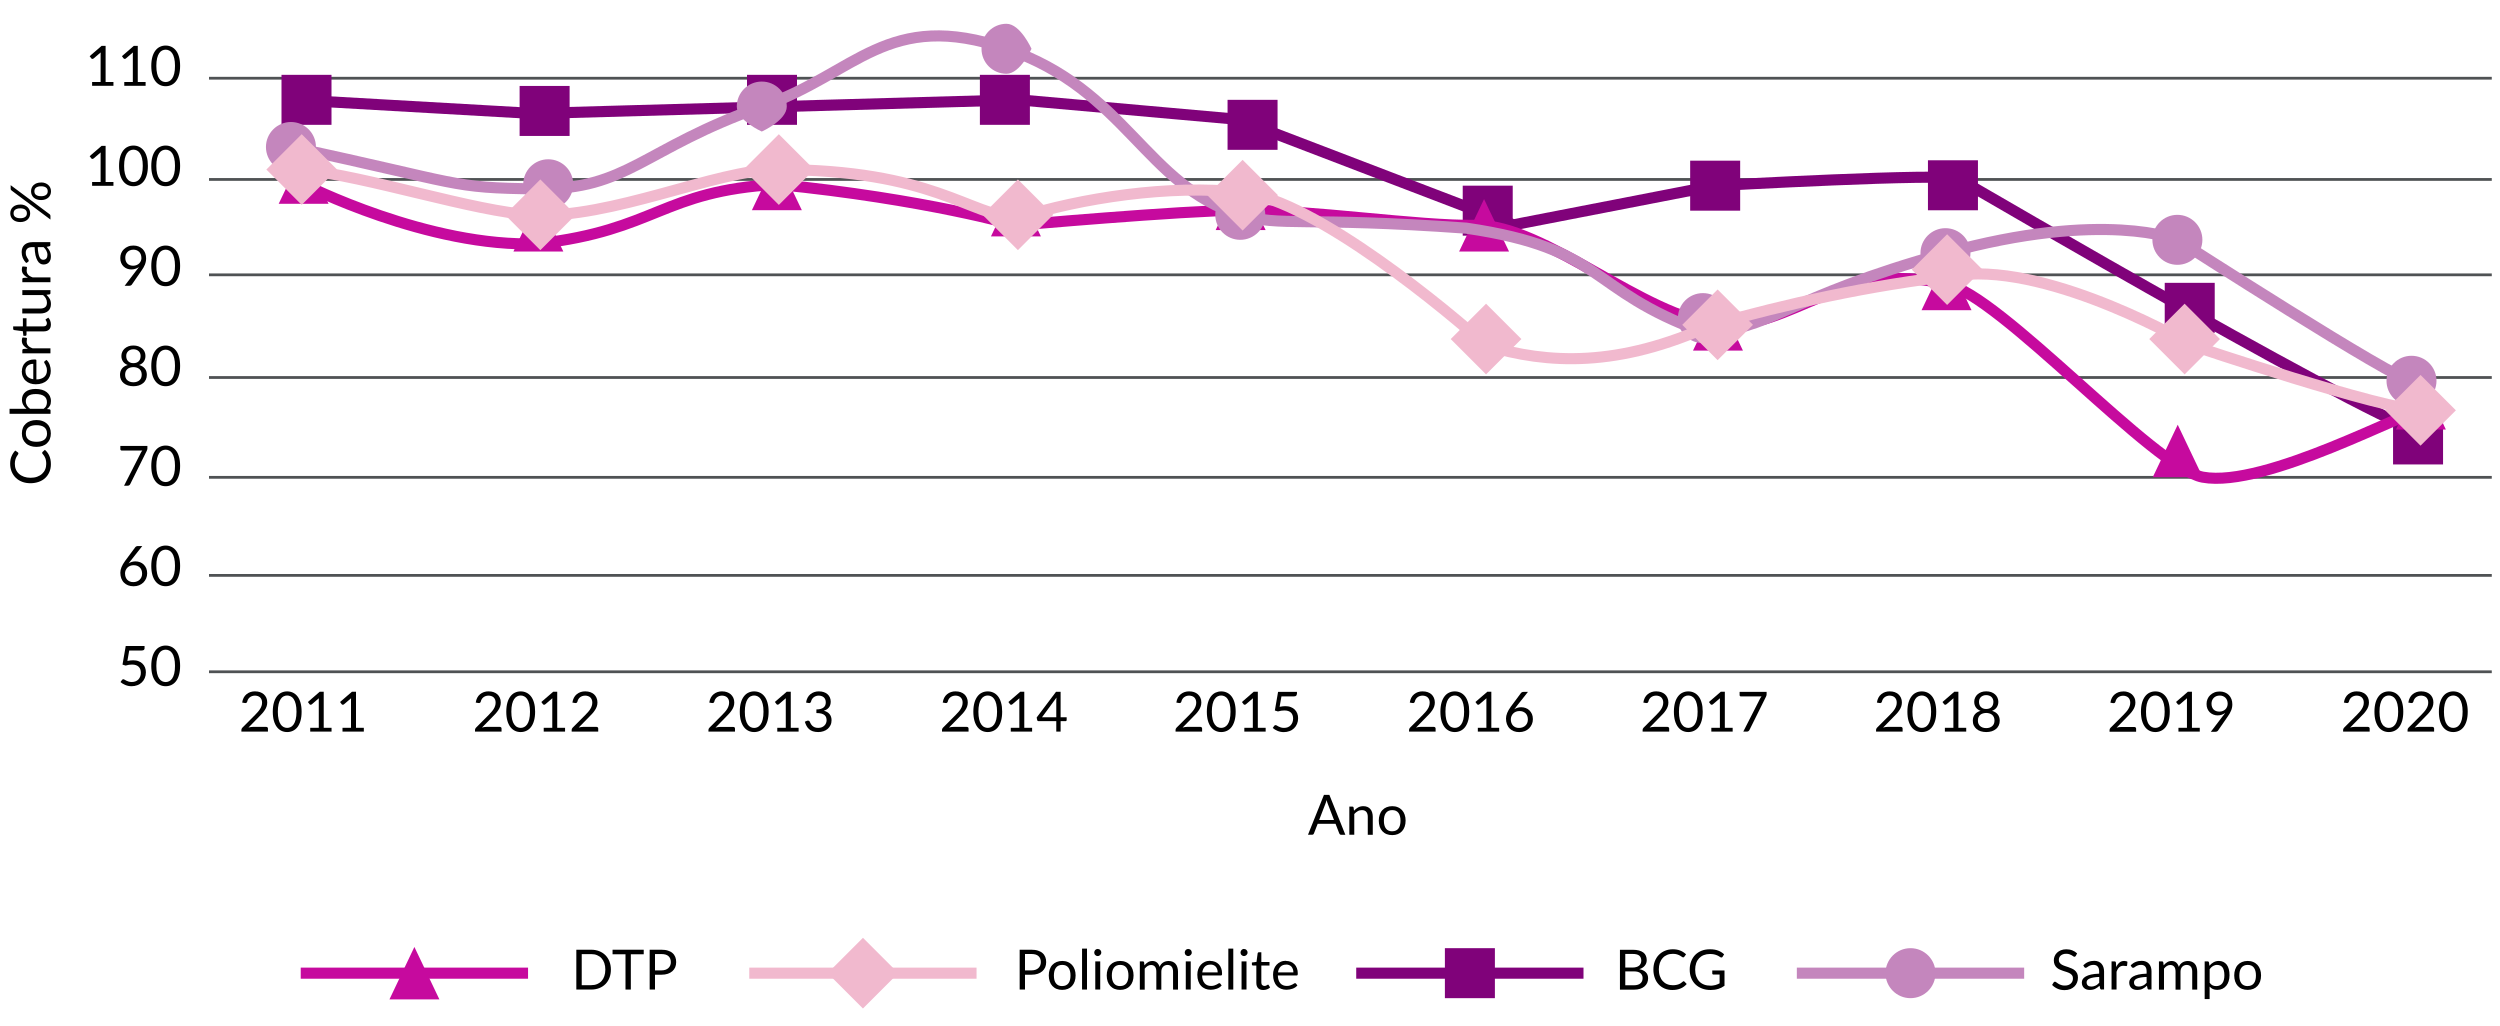 <?xml version="1.0" encoding="UTF-8"?><svg id="a" xmlns="http://www.w3.org/2000/svg" viewBox="0 0 450 184.63"><defs><style>.b{fill:#f1b9ce;}.c,.d,.e,.f,.g{fill:none;}.c,.d,.e,.f,.g,.h{stroke-miterlimit:10;}.c,.d,.e,.g,.h{stroke-width:2px;}.c,.h{stroke:#80027a;}.d{stroke:#f1b9ce;}.e{stroke:#c60a9e;}.f{stroke:#4f5254;stroke-width:.5px;}.g{stroke:#c486bd;}.i{fill:#c60a9e;}.j{fill:#c486bd;}.k{fill:#80027a;}</style></defs><g><path d="M242.15,150.26h-.75c-.09,0-.16-.02-.21-.07-.05-.04-.09-.1-.12-.17l-.67-1.73h-3.22l-.67,1.73c-.02,.06-.06,.11-.11,.16-.06,.05-.13,.07-.21,.07h-.75l2.87-7.17h.98l2.87,7.17Zm-4.7-2.66h2.67l-1.12-2.92c-.04-.09-.07-.19-.11-.3-.03-.11-.07-.24-.11-.37-.03,.13-.07,.25-.1,.37-.04,.12-.07,.22-.11,.3l-1.12,2.91Z"/><path d="M242.88,150.26v-5.07h.54c.13,0,.21,.06,.23,.19l.07,.55c.22-.24,.47-.44,.74-.59,.27-.15,.59-.23,.95-.23,.28,0,.52,.05,.73,.14,.21,.09,.39,.22,.53,.39,.14,.17,.25,.37,.32,.61,.07,.24,.11,.5,.11,.78v3.23h-.9v-3.23c0-.38-.09-.68-.26-.89-.18-.21-.44-.32-.8-.32-.27,0-.52,.06-.74,.19-.23,.13-.44,.3-.63,.51v3.73h-.89Z"/><path d="M250.6,145.11c.37,0,.7,.06,1,.19,.3,.12,.55,.3,.76,.52,.21,.23,.37,.5,.48,.82,.11,.32,.17,.68,.17,1.08s-.06,.76-.17,1.08c-.11,.32-.27,.59-.48,.82-.21,.23-.46,.4-.76,.52-.3,.12-.63,.18-1,.18s-.71-.06-1.01-.18c-.3-.12-.55-.3-.76-.52-.21-.23-.37-.5-.48-.82-.11-.32-.17-.68-.17-1.08s.06-.76,.17-1.08c.11-.32,.27-.6,.48-.82,.21-.23,.46-.4,.76-.52,.3-.12,.63-.19,1.01-.19Zm0,4.52c.5,0,.87-.17,1.12-.5s.37-.8,.37-1.4-.12-1.07-.37-1.41-.62-.5-1.12-.5c-.25,0-.47,.04-.66,.13-.19,.09-.35,.21-.47,.38s-.22,.36-.28,.6c-.06,.24-.09,.51-.09,.81,0,.6,.12,1.07,.37,1.4s.63,.5,1.13,.5Z"/></g><g><path d="M7.6,81.49c0-.05,.02-.1,.06-.14l.42-.38c.34,.29,.61,.65,.79,1.07,.19,.42,.29,.92,.29,1.52,0,.51-.09,.98-.27,1.4-.18,.42-.43,.78-.75,1.08-.32,.3-.71,.53-1.16,.69-.45,.16-.95,.25-1.49,.25s-1.04-.08-1.48-.25c-.45-.17-.84-.41-1.16-.72-.32-.31-.57-.68-.75-1.11-.18-.43-.27-.91-.27-1.42s.08-.96,.25-1.35c.16-.39,.38-.73,.67-1.03l.45,.32s.06,.05,.08,.08c.02,.03,.03,.07,.03,.13,0,.06-.03,.13-.1,.22-.07,.09-.14,.2-.22,.34s-.15,.31-.22,.53c-.06,.21-.1,.47-.1,.77,0,.37,.06,.71,.19,1.01,.13,.31,.31,.57,.56,.79,.24,.22,.54,.39,.89,.52,.35,.12,.75,.19,1.18,.19s.85-.06,1.2-.19c.35-.13,.65-.3,.89-.53,.24-.22,.43-.48,.55-.78,.13-.3,.19-.63,.19-.98,0-.21-.01-.41-.04-.58-.03-.17-.06-.33-.12-.47-.05-.14-.12-.28-.2-.4s-.18-.25-.29-.37c-.05-.06-.08-.11-.08-.17Z"/><path d="M3.94,78.02c0-.37,.06-.7,.18-1,.12-.3,.3-.55,.53-.76s.5-.37,.82-.48,.68-.17,1.08-.17,.76,.05,1.08,.17c.32,.11,.59,.27,.82,.48s.4,.46,.52,.76c.12,.3,.18,.63,.18,1s-.06,.71-.18,1.01-.3,.55-.52,.76-.5,.37-.82,.48c-.32,.11-.68,.17-1.08,.17s-.76-.06-1.08-.17-.6-.27-.82-.48-.4-.46-.53-.76c-.12-.3-.18-.63-.18-1.01Zm4.52,0c0-.5-.17-.87-.5-1.12-.33-.25-.8-.37-1.4-.37s-1.07,.12-1.41,.37c-.34,.25-.5,.62-.5,1.12,0,.25,.04,.47,.13,.66,.09,.19,.21,.34,.38,.47,.16,.12,.36,.22,.6,.28,.24,.06,.51,.09,.81,.09,.6,0,1.07-.12,1.4-.37,.33-.25,.5-.63,.5-1.13Z"/><path d="M9.08,74.48H1.72v-.9h3.04c-.25-.21-.45-.45-.59-.72s-.22-.58-.22-.93c0-.3,.06-.56,.17-.8s.28-.44,.49-.61c.21-.17,.48-.29,.78-.38,.31-.09,.65-.13,1.04-.13,.41,0,.78,.05,1.12,.15s.62,.24,.86,.43,.42,.42,.56,.69c.13,.27,.2,.57,.2,.91s-.06,.62-.19,.84c-.12,.23-.3,.43-.53,.6l.46,.05c.13,.03,.19,.1,.19,.23v.58Zm-4.43-2.25c0,.29,.07,.54,.2,.76,.13,.22,.32,.42,.56,.59h2.45c.22-.16,.38-.34,.46-.54,.09-.19,.13-.41,.13-.64,0-.48-.17-.84-.5-1.09-.34-.25-.84-.38-1.5-.38-.62,0-1.08,.11-1.37,.34s-.44,.55-.44,.96Z"/><path d="M3.94,66.81c0-.3,.05-.58,.15-.84,.1-.26,.25-.48,.44-.67,.19-.19,.43-.34,.71-.44,.28-.11,.6-.16,.96-.16,.14,0,.23,.02,.28,.04,.05,.03,.07,.09,.07,.17v3.39c.32,0,.6-.05,.83-.13,.24-.08,.43-.19,.59-.33,.16-.14,.28-.31,.36-.5s.12-.41,.12-.65c0-.22-.03-.42-.08-.58s-.11-.3-.17-.42c-.06-.12-.12-.21-.17-.29s-.08-.15-.08-.2c0-.07,.03-.13,.08-.17l.33-.25c.13,.11,.25,.24,.35,.4s.18,.32,.24,.49c.06,.17,.11,.36,.14,.54,.03,.19,.05,.37,.05,.55,0,.35-.06,.67-.18,.97s-.29,.55-.52,.76c-.23,.22-.51,.38-.85,.5-.34,.12-.72,.18-1.16,.18-.35,0-.68-.05-.99-.16-.31-.11-.57-.26-.8-.47-.23-.2-.4-.45-.53-.75s-.19-.62-.19-.99Zm.65-.02c0,.43,.12,.77,.37,1.01s.59,.4,1.03,.46v-2.77c-.21,0-.4,.03-.57,.09-.17,.06-.32,.14-.45,.25-.12,.11-.22,.25-.29,.41-.07,.16-.1,.34-.1,.54Z"/><path d="M9.08,63.6H4.02v-.51c0-.1,.02-.16,.05-.2,.04-.04,.1-.06,.19-.08l.77-.05c-.35-.16-.62-.36-.81-.59-.2-.24-.29-.52-.29-.86,0-.11,.01-.21,.03-.31,.02-.1,.06-.19,.11-.26l.67,.06c.08,.02,.12,.07,.12,.15,0,.05,0,.12-.03,.21-.02,.09-.03,.19-.03,.3,0,.16,.02,.3,.07,.43,.05,.13,.12,.24,.21,.34,.09,.1,.2,.19,.34,.26,.13,.08,.29,.15,.46,.21h3.2v.89Z"/><path d="M9.16,58.41c0,.4-.11,.71-.33,.92-.22,.21-.54,.32-.96,.32h-3.1v.61c0,.05-.02,.1-.05,.13-.03,.04-.08,.06-.15,.06h-.36l-.1-.83-1.57-.21s-.09-.03-.12-.07c-.03-.04-.05-.08-.05-.14v-.45h1.75v-1.46h.65v1.46h3.04c.21,0,.37-.05,.47-.15s.16-.24,.16-.4c0-.09-.01-.17-.04-.24-.02-.07-.05-.13-.08-.18-.03-.05-.06-.09-.08-.13-.02-.04-.04-.07-.04-.09,0-.05,.03-.09,.08-.12l.42-.26c.14,.15,.26,.34,.34,.55,.08,.22,.12,.44,.12,.67Z"/><path d="M4.02,55.54h3.23c.38,0,.68-.09,.89-.26s.31-.44,.31-.8c0-.26-.06-.51-.18-.74-.12-.23-.29-.44-.52-.63h-3.73v-.89h5.06v.53c0,.13-.06,.21-.18,.24l-.54,.07c.24,.22,.44,.47,.59,.74s.22,.59,.22,.94c0,.28-.05,.52-.14,.73-.09,.21-.22,.39-.39,.53-.17,.14-.37,.25-.61,.32s-.5,.11-.79,.11h-3.23v-.89Z"/><path d="M9.08,50.8H4.02v-.51c0-.1,.02-.16,.05-.2,.04-.04,.1-.06,.19-.07l.77-.05c-.35-.16-.62-.36-.81-.59-.2-.23-.29-.52-.29-.86,0-.11,.01-.21,.03-.31,.02-.1,.06-.19,.11-.26l.67,.07c.08,.02,.12,.07,.12,.15,0,.05,0,.12-.03,.21-.02,.09-.03,.19-.03,.31,0,.16,.02,.3,.07,.43,.05,.13,.12,.24,.21,.34,.09,.1,.2,.19,.34,.26,.13,.08,.29,.15,.46,.21h3.2v.9Z"/><path d="M9.08,44.02c0,.09-.01,.15-.04,.2s-.08,.08-.17,.11l-.47,.1c.12,.13,.23,.26,.32,.39,.09,.13,.17,.26,.24,.4,.06,.14,.12,.29,.15,.45,.04,.16,.05,.33,.05,.53s-.03,.38-.08,.55c-.06,.17-.14,.32-.25,.45-.11,.13-.25,.23-.42,.3-.17,.08-.37,.11-.6,.11-.2,0-.39-.05-.58-.17-.19-.11-.35-.29-.49-.54-.14-.25-.26-.57-.35-.96s-.14-.88-.16-1.46h-.4c-.39,0-.69,.08-.89,.25-.2,.17-.3,.42-.3,.75,0,.22,.03,.4,.08,.55,.06,.15,.12,.28,.19,.38s.13,.2,.18,.28,.08,.16,.08,.23c0,.06-.02,.11-.05,.15-.03,.04-.07,.08-.12,.11l-.29,.16c-.27-.28-.47-.58-.61-.91-.13-.32-.2-.68-.2-1.07,0-.28,.05-.54,.14-.76,.09-.22,.22-.4,.39-.55,.17-.15,.37-.26,.61-.34,.24-.08,.5-.12,.78-.12h3.24v.4Zm-.54,1.91c0-.16-.02-.3-.05-.43-.03-.13-.08-.25-.14-.37-.06-.12-.13-.22-.21-.33s-.18-.21-.29-.31h-1.05c.01,.41,.04,.76,.1,1.05,.05,.29,.12,.52,.2,.71,.08,.18,.18,.31,.29,.39s.24,.12,.38,.12,.25-.02,.34-.07c.1-.04,.18-.1,.24-.18,.06-.08,.11-.16,.14-.27s.04-.21,.04-.33Z"/><path d="M3.65,36.81c.28,0,.53,.04,.75,.13,.22,.09,.41,.2,.56,.35s.27,.31,.35,.5,.12,.39,.12,.61-.04,.43-.12,.62-.2,.36-.35,.5c-.15,.14-.34,.25-.56,.33s-.47,.12-.75,.12-.54-.04-.77-.12c-.22-.08-.41-.19-.56-.33-.15-.14-.27-.31-.35-.5-.08-.19-.12-.4-.12-.62s.04-.44,.12-.63c.08-.19,.2-.36,.35-.5s.34-.25,.56-.33c.22-.08,.48-.12,.77-.12Zm-1.58-2.54s-.08-.07-.11-.12c-.03-.04-.04-.11-.04-.18v-.64l7.02,5.24s.08,.07,.1,.12c.03,.05,.04,.1,.04,.17v.66l-7.01-5.24Zm1.58,3.23c-.22,0-.41,.02-.56,.07-.15,.05-.28,.11-.38,.19s-.17,.18-.21,.29c-.04,.11-.06,.23-.06,.35s.02,.24,.06,.34c.04,.11,.11,.2,.21,.28s.22,.14,.38,.19,.34,.07,.56,.07,.4-.02,.55-.07c.15-.05,.27-.11,.37-.19,.1-.08,.16-.17,.21-.28,.04-.11,.06-.22,.06-.34s-.02-.24-.06-.35c-.04-.11-.11-.21-.21-.29-.09-.08-.22-.15-.37-.19-.15-.05-.34-.07-.55-.07Zm3.75-4.66c.28,0,.53,.04,.75,.13,.22,.09,.41,.2,.56,.35,.15,.14,.27,.31,.35,.5,.08,.19,.12,.39,.12,.61,0,.23-.04,.44-.12,.63-.08,.19-.2,.36-.35,.5-.15,.14-.34,.25-.56,.33-.22,.08-.47,.12-.75,.12s-.54-.04-.77-.12c-.23-.08-.41-.19-.57-.33-.15-.14-.27-.31-.35-.5-.08-.19-.12-.4-.12-.63s.04-.43,.12-.63,.2-.36,.35-.5,.34-.25,.57-.33c.22-.08,.48-.12,.77-.12Zm0,.69c-.22,0-.41,.02-.56,.07-.16,.05-.28,.11-.38,.19s-.17,.18-.21,.29c-.04,.11-.06,.23-.06,.35s.02,.24,.06,.35c.04,.11,.11,.2,.21,.28s.22,.14,.38,.19c.15,.04,.34,.07,.56,.07s.4-.02,.55-.07c.15-.04,.27-.11,.37-.19s.16-.17,.21-.28c.04-.11,.06-.22,.06-.35s-.02-.24-.06-.35c-.04-.11-.11-.21-.21-.29s-.22-.15-.37-.19c-.15-.05-.33-.07-.55-.07Z"/></g><g><path d="M16.57,14.76h1.54v-4.88c0-.14,0-.29,.01-.44l-1.28,1.09s-.09,.06-.13,.07c-.04,0-.08,0-.12,0-.04,0-.07-.02-.1-.04-.03-.02-.06-.04-.07-.07l-.28-.38,2.14-1.85h.73v6.5h1.41v.68h-3.84v-.68Z"/><path d="M22.37,14.76h1.54v-4.88c0-.14,0-.29,.01-.44l-1.27,1.09s-.09,.06-.13,.07c-.04,0-.08,0-.12,0-.04,0-.07-.02-.1-.04-.03-.02-.05-.04-.07-.07l-.28-.38,2.13-1.85h.72v6.5h1.41v.68h-3.84v-.68Z"/><path d="M32.42,11.86c0,.63-.07,1.17-.2,1.63-.13,.46-.32,.84-.55,1.14s-.51,.52-.83,.67-.66,.22-1.02,.22-.71-.07-1.02-.22c-.31-.15-.59-.37-.82-.67s-.42-.68-.55-1.14c-.13-.46-.2-1-.2-1.63s.07-1.17,.2-1.63,.32-.84,.55-1.14,.51-.53,.82-.67c.32-.15,.66-.22,1.02-.22s.7,.07,1.02,.22,.59,.37,.83,.67,.42,.68,.55,1.14,.2,1,.2,1.63Zm-.92,0c0-.55-.05-1.01-.14-1.38-.09-.37-.21-.67-.37-.9-.15-.23-.33-.39-.54-.49s-.42-.15-.63-.15-.43,.05-.64,.15c-.2,.1-.38,.26-.53,.49-.15,.23-.28,.53-.37,.9-.09,.37-.14,.83-.14,1.38s.05,1,.14,1.38,.21,.67,.37,.89c.15,.23,.33,.39,.53,.49,.2,.1,.42,.15,.64,.15s.43-.05,.63-.15c.2-.1,.38-.26,.54-.49,.16-.23,.28-.52,.37-.89s.14-.83,.14-1.38Z"/><path d="M16.57,32.76h1.54v-4.88c0-.14,0-.29,.01-.44l-1.28,1.09s-.09,.06-.13,.07c-.04,0-.08,0-.12,0-.04,0-.07-.02-.1-.04-.03-.02-.06-.04-.07-.07l-.28-.38,2.14-1.85h.73v6.5h1.41v.68h-3.84v-.68Z"/><path d="M26.62,29.86c0,.63-.07,1.17-.2,1.63-.13,.46-.32,.84-.55,1.14s-.51,.52-.83,.67-.66,.22-1.02,.22-.71-.07-1.02-.22c-.32-.15-.59-.37-.82-.67s-.42-.68-.55-1.14c-.13-.46-.2-1-.2-1.63s.07-1.17,.2-1.63,.32-.84,.55-1.14,.51-.53,.82-.67c.31-.15,.66-.22,1.02-.22s.71,.07,1.02,.22,.59,.37,.83,.67,.42,.68,.55,1.14c.14,.46,.2,1,.2,1.63Zm-.92,0c0-.55-.05-1.01-.14-1.38-.09-.37-.21-.67-.37-.9s-.33-.39-.54-.49c-.2-.1-.41-.15-.63-.15s-.43,.05-.63,.15-.38,.26-.54,.49c-.15,.23-.28,.53-.37,.9-.09,.37-.14,.83-.14,1.38s.04,1,.14,1.38,.21,.67,.37,.89c.15,.23,.33,.39,.54,.49,.2,.1,.42,.15,.63,.15s.43-.05,.63-.15c.2-.1,.38-.26,.54-.49s.28-.52,.37-.89,.14-.83,.14-1.38Z"/><path d="M32.42,29.86c0,.63-.07,1.17-.2,1.63-.13,.46-.32,.84-.55,1.14s-.51,.52-.83,.67-.66,.22-1.02,.22-.71-.07-1.02-.22c-.31-.15-.59-.37-.82-.67s-.42-.68-.55-1.14c-.13-.46-.2-1-.2-1.63s.07-1.17,.2-1.63,.32-.84,.55-1.14,.51-.53,.82-.67c.32-.15,.66-.22,1.02-.22s.7,.07,1.02,.22,.59,.37,.83,.67,.42,.68,.55,1.14,.2,1,.2,1.63Zm-.92,0c0-.55-.05-1.01-.14-1.38-.09-.37-.21-.67-.37-.9-.15-.23-.33-.39-.54-.49s-.42-.15-.63-.15-.43,.05-.64,.15c-.2,.1-.38,.26-.53,.49-.15,.23-.28,.53-.37,.9-.09,.37-.14,.83-.14,1.38s.05,1,.14,1.38,.21,.67,.37,.89c.15,.23,.33,.39,.53,.49,.2,.1,.42,.15,.64,.15s.43-.05,.63-.15c.2-.1,.38-.26,.54-.49,.16-.23,.28-.52,.37-.89s.14-.83,.14-1.38Z"/><path d="M24.62,48.58c.07-.1,.14-.19,.21-.27,.06-.09,.12-.17,.18-.26-.18,.15-.39,.26-.62,.33-.23,.08-.47,.12-.73,.12s-.53-.04-.77-.13-.45-.22-.64-.4-.33-.39-.44-.65c-.11-.25-.16-.55-.16-.88s.06-.61,.17-.88,.28-.51,.49-.71c.21-.2,.46-.36,.75-.48,.29-.12,.61-.17,.96-.17s.66,.06,.94,.17c.28,.11,.52,.27,.72,.47,.2,.2,.35,.45,.46,.73s.16,.6,.16,.94c0,.21-.02,.4-.06,.59-.04,.18-.09,.37-.16,.54-.07,.18-.16,.36-.26,.53s-.22,.35-.35,.54l-1.74,2.52c-.04,.06-.11,.11-.19,.15s-.17,.06-.28,.06h-.82l2.18-2.86Zm.83-2.18c0-.22-.04-.43-.11-.61-.07-.18-.17-.34-.3-.46-.13-.13-.28-.22-.45-.29-.18-.07-.37-.1-.58-.1s-.42,.04-.6,.11c-.18,.07-.33,.17-.46,.3-.13,.13-.23,.28-.3,.46-.07,.18-.1,.37-.1,.58,0,.23,.03,.43,.1,.61,.07,.18,.16,.33,.28,.45,.12,.12,.27,.22,.44,.28,.17,.06,.37,.1,.59,.1,.24,0,.45-.04,.64-.12,.18-.08,.34-.18,.47-.31,.13-.13,.22-.28,.29-.45,.07-.17,.1-.35,.1-.53Z"/><path d="M32.42,47.86c0,.63-.07,1.17-.2,1.63-.13,.46-.32,.84-.55,1.14s-.51,.52-.83,.67-.66,.22-1.02,.22-.71-.07-1.02-.22c-.31-.15-.59-.37-.82-.67s-.42-.68-.55-1.14c-.13-.46-.2-1-.2-1.63s.07-1.17,.2-1.63,.32-.84,.55-1.14,.51-.53,.82-.67c.32-.15,.66-.22,1.02-.22s.7,.07,1.02,.22,.59,.37,.83,.67,.42,.68,.55,1.14,.2,1,.2,1.63Zm-.92,0c0-.55-.05-1.01-.14-1.38-.09-.37-.21-.67-.37-.9-.15-.23-.33-.39-.54-.49s-.42-.15-.63-.15-.43,.05-.64,.15c-.2,.1-.38,.26-.53,.49-.15,.23-.28,.53-.37,.9-.09,.37-.14,.83-.14,1.38s.05,1,.14,1.38,.21,.67,.37,.89c.15,.23,.33,.39,.53,.49,.2,.1,.42,.15,.64,.15s.43-.05,.63-.15c.2-.1,.38-.26,.54-.49,.16-.23,.28-.52,.37-.89s.14-.83,.14-1.38Z"/><path d="M24.02,69.52c-.36,0-.68-.05-.98-.14-.3-.1-.55-.23-.77-.41-.21-.18-.38-.39-.49-.64-.12-.25-.18-.53-.18-.85,0-.46,.12-.84,.36-1.14,.24-.3,.58-.51,1.03-.64-.38-.14-.66-.35-.85-.63s-.29-.61-.29-1c0-.26,.05-.51,.16-.74,.1-.23,.25-.43,.44-.6s.42-.3,.68-.4,.56-.14,.89-.14,.62,.05,.88,.14c.27,.1,.49,.23,.69,.4,.19,.17,.34,.37,.44,.6,.1,.23,.15,.48,.15,.74,0,.39-.1,.72-.29,1s-.48,.49-.85,.63c.45,.13,.79,.34,1.03,.64,.24,.3,.36,.68,.36,1.14,0,.31-.06,.6-.18,.85-.12,.25-.28,.47-.5,.64-.21,.18-.47,.31-.76,.41-.3,.09-.62,.14-.98,.14Zm0-.71c.23,0,.44-.03,.63-.1,.19-.07,.34-.16,.47-.28,.13-.12,.23-.26,.29-.42s.1-.35,.1-.55c0-.25-.04-.46-.12-.63-.08-.18-.19-.32-.33-.43s-.3-.19-.48-.24-.37-.08-.56-.08-.38,.03-.57,.08-.34,.13-.48,.24-.25,.25-.33,.43c-.08,.17-.12,.39-.12,.63,0,.2,.04,.38,.1,.55s.17,.31,.29,.42c.13,.12,.29,.21,.47,.28,.18,.06,.39,.1,.63,.1Zm0-3.44c.23,0,.43-.04,.6-.11,.16-.07,.3-.17,.4-.29s.18-.25,.22-.41,.07-.31,.07-.48-.03-.32-.08-.47c-.05-.15-.14-.27-.25-.38-.11-.11-.24-.2-.4-.26-.16-.06-.35-.1-.56-.1s-.4,.03-.56,.1c-.16,.06-.3,.15-.41,.26s-.19,.24-.25,.38-.08,.3-.08,.47,.02,.32,.07,.48c.05,.15,.12,.29,.23,.41s.24,.21,.4,.29c.16,.07,.36,.11,.6,.11Z"/><path d="M32.42,65.86c0,.63-.07,1.17-.2,1.63-.13,.46-.32,.84-.55,1.14s-.51,.52-.83,.67-.66,.22-1.02,.22-.71-.07-1.02-.22c-.31-.15-.59-.37-.82-.67s-.42-.68-.55-1.14c-.13-.46-.2-1-.2-1.63s.07-1.17,.2-1.63,.32-.84,.55-1.14,.51-.53,.82-.67c.32-.15,.66-.22,1.02-.22s.7,.07,1.02,.22,.59,.37,.83,.67,.42,.68,.55,1.14,.2,1,.2,1.63Zm-.92,0c0-.55-.05-1.01-.14-1.38-.09-.37-.21-.67-.37-.9-.15-.23-.33-.39-.54-.49s-.42-.15-.63-.15-.43,.05-.64,.15c-.2,.1-.38,.26-.53,.49-.15,.23-.28,.53-.37,.9-.09,.37-.14,.83-.14,1.38s.05,1,.14,1.38,.21,.67,.37,.89c.15,.23,.33,.39,.53,.49,.2,.1,.42,.15,.64,.15s.43-.05,.63-.15c.2-.1,.38-.26,.54-.49,.16-.23,.28-.52,.37-.89s.14-.83,.14-1.38Z"/><path d="M26.53,80.27v.4c0,.11-.01,.21-.04,.28s-.05,.13-.07,.19l-2.97,5.98c-.04,.09-.1,.16-.18,.22-.08,.06-.18,.09-.3,.09h-.64l3.01-5.91c.04-.08,.09-.16,.13-.23,.05-.07,.1-.14,.15-.2h-3.74c-.06,0-.11-.02-.15-.07-.04-.04-.07-.1-.07-.15v-.6h4.86Z"/><path d="M32.42,83.86c0,.63-.07,1.17-.2,1.63-.13,.46-.32,.84-.55,1.14s-.51,.52-.83,.67-.66,.22-1.02,.22-.71-.07-1.02-.22c-.31-.15-.59-.37-.82-.67s-.42-.68-.55-1.14c-.13-.46-.2-1-.2-1.63s.07-1.17,.2-1.63,.32-.84,.55-1.14,.51-.53,.82-.67c.32-.15,.66-.22,1.02-.22s.7,.07,1.02,.22,.59,.37,.83,.67,.42,.68,.55,1.14,.2,1,.2,1.63Zm-.92,0c0-.55-.05-1.01-.14-1.38-.09-.37-.21-.67-.37-.9-.15-.23-.33-.39-.54-.49s-.42-.15-.63-.15-.43,.05-.64,.15c-.2,.1-.38,.26-.53,.49-.15,.23-.28,.53-.37,.9-.09,.37-.14,.83-.14,1.38s.05,1,.14,1.38,.21,.67,.37,.89c.15,.23,.33,.39,.53,.49,.2,.1,.42,.15,.64,.15s.43-.05,.63-.15c.2-.1,.38-.26,.54-.49,.16-.23,.28-.52,.37-.89s.14-.83,.14-1.38Z"/><path d="M23.49,100.96c-.07,.08-.13,.16-.18,.24-.06,.08-.11,.15-.17,.22,.17-.12,.36-.21,.56-.27,.21-.06,.43-.1,.67-.1,.29,0,.56,.05,.82,.14,.26,.1,.48,.23,.67,.42,.19,.18,.34,.41,.46,.67,.11,.27,.17,.57,.17,.91s-.06,.64-.18,.92c-.12,.28-.29,.53-.5,.74-.22,.21-.47,.38-.77,.5-.3,.12-.63,.18-1,.18s-.69-.06-.98-.17-.54-.28-.75-.49c-.21-.21-.36-.47-.48-.77-.11-.3-.17-.64-.17-1.01,0-.31,.07-.65,.21-1,.14-.35,.36-.73,.66-1.14l1.82-2.45c.05-.06,.11-.11,.19-.15,.08-.04,.18-.06,.28-.06h.79l-2.12,2.68Zm-.98,2.27c0,.23,.03,.44,.1,.63,.07,.19,.16,.35,.29,.49,.13,.14,.29,.24,.47,.32,.18,.08,.4,.11,.63,.11s.46-.04,.65-.12c.19-.08,.36-.18,.5-.32,.14-.14,.24-.3,.32-.48s.11-.39,.11-.61c0-.23-.04-.44-.11-.63-.07-.19-.18-.35-.31-.48s-.3-.23-.48-.3c-.19-.07-.39-.1-.62-.1-.24,0-.46,.04-.65,.12-.19,.08-.36,.19-.49,.33s-.24,.3-.31,.48c-.07,.18-.11,.37-.11,.57Z"/><path d="M32.42,101.86c0,.63-.07,1.17-.2,1.63-.13,.46-.32,.84-.55,1.14s-.51,.52-.83,.67-.66,.22-1.02,.22-.71-.07-1.02-.22c-.31-.15-.59-.37-.82-.67s-.42-.68-.55-1.14c-.13-.46-.2-1-.2-1.63s.07-1.17,.2-1.63,.32-.84,.55-1.14,.51-.53,.82-.67c.32-.15,.66-.22,1.02-.22s.7,.07,1.02,.22,.59,.37,.83,.67,.42,.68,.55,1.14,.2,1,.2,1.63Zm-.92,0c0-.55-.05-1.01-.14-1.38-.09-.37-.21-.67-.37-.9-.15-.23-.33-.39-.54-.49s-.42-.15-.63-.15-.43,.05-.64,.15c-.2,.1-.38,.26-.53,.49-.15,.23-.28,.53-.37,.9-.09,.37-.14,.83-.14,1.38s.05,1,.14,1.38,.21,.67,.37,.89c.15,.23,.33,.39,.53,.49,.2,.1,.42,.15,.64,.15s.43-.05,.63-.15c.2-.1,.38-.26,.54-.49,.16-.23,.28-.52,.37-.89s.14-.83,.14-1.38Z"/><path d="M26.03,116.66c0,.13-.04,.23-.12,.31-.08,.08-.21,.12-.4,.12h-2.25l-.33,1.88c.19-.04,.37-.07,.54-.09s.33-.03,.49-.03c.37,0,.7,.05,.99,.17,.29,.11,.53,.26,.72,.46,.19,.19,.34,.42,.44,.68,.1,.26,.15,.55,.15,.86,0,.38-.07,.72-.2,1.03s-.31,.57-.54,.79-.5,.39-.82,.5c-.31,.12-.65,.18-1.02,.18-.21,0-.41-.02-.6-.06-.19-.04-.37-.1-.54-.17-.17-.07-.32-.15-.47-.24-.14-.09-.27-.18-.38-.28l.27-.38c.06-.09,.14-.13,.24-.13,.07,0,.14,.03,.22,.08s.19,.11,.3,.17c.12,.06,.26,.12,.42,.17s.35,.08,.58,.08c.25,0,.48-.04,.68-.12,.2-.08,.37-.19,.51-.34s.25-.33,.33-.53c.08-.21,.11-.44,.11-.69,0-.22-.03-.42-.1-.61-.07-.18-.16-.33-.3-.46-.13-.13-.29-.22-.49-.29-.2-.07-.43-.1-.69-.1-.18,0-.37,.01-.56,.04-.2,.03-.39,.08-.6,.14l-.56-.17,.58-3.35h3.39v.39Z"/><path d="M32.42,119.86c0,.63-.07,1.17-.2,1.63-.13,.46-.32,.84-.55,1.14s-.51,.52-.83,.67-.66,.22-1.02,.22-.71-.07-1.02-.22c-.31-.15-.59-.37-.82-.67s-.42-.68-.55-1.14c-.13-.46-.2-1-.2-1.63s.07-1.17,.2-1.63,.32-.84,.55-1.14,.51-.53,.82-.67c.32-.15,.66-.22,1.02-.22s.7,.07,1.02,.22,.59,.37,.83,.67,.42,.68,.55,1.14,.2,1,.2,1.63Zm-.92,0c0-.55-.05-1.01-.14-1.38-.09-.37-.21-.67-.37-.9-.15-.23-.33-.39-.54-.49s-.42-.15-.63-.15-.43,.05-.64,.15c-.2,.1-.38,.26-.53,.49-.15,.23-.28,.53-.37,.9-.09,.37-.14,.83-.14,1.38s.05,1,.14,1.38,.21,.67,.37,.89c.15,.23,.33,.39,.53,.49,.2,.1,.42,.15,.64,.15s.43-.05,.63-.15c.2-.1,.38-.26,.54-.49,.16-.23,.28-.52,.37-.89s.14-.83,.14-1.38Z"/></g><line class="f" x1="37.62" y1="14.08" x2="448.52" y2="14.08"/><polyline class="f" points="37.62 32.3 139.52 32.3 230.34 32.3 448.52 32.3"/><line class="f" x1="37.62" y1="49.47" x2="448.52" y2="49.47"/><line class="f" x1="37.62" y1="67.95" x2="448.52" y2="67.95"/><line class="f" x1="37.62" y1="85.92" x2="448.52" y2="85.92"/><line class="f" x1="37.62" y1="103.57" x2="448.52" y2="103.57"/><line class="f" x1="37.62" y1="120.92" x2="448.52" y2="120.92"/><g><rect class="k" x="50.67" y="13.47" width="9" height="9"/><rect class="k" x="93.53" y="15.47" width="9" height="9"/><rect class="k" x="134.46" y="13.47" width="9" height="9"/><rect class="k" x="176.38" y="13.47" width="9" height="9"/><rect class="k" x="220.96" y="17.97" width="9" height="9"/><rect class="k" x="304.23" y="28.92" width="9" height="9"/><rect class="k" x="347.03" y="28.85" width="9" height="9"/><rect class="k" x="389.65" y="50.91" width="9" height="9"/><rect class="k" x="430.75" y="74.6" width="9" height="9"/><rect class="k" x="263.29" y="33.42" width="9" height="9"/><path class="c" d="M52.96,17.97l43.13,2.46,87.29-2.46,39.44,3.51,49.6,18.99,36.31-7.05s41.83-2.35,43.85-1.21,80.44,47.04,85.33,46.12"/></g><g><path class="e" d="M54.66,33.18s22.52,11.48,42.25,10.68c21.24-2.45,22.17-9.47,42.93-10.68,26.83,2.66,43.03,7.38,43.03,7.38,0,0,29.71-2.65,40.45-2.73,12.45-.09,31.99,2.91,42.32,2.73,12.29-.22,30.31,16.58,43.6,17.83,13.29,1.25,22.26-11.99,41.14-7.21,9.51,1.79,37.4,33.12,46.12,34.71,11.27,2.06,37.07-12.23,40.3-12.36"/><polygon class="i" points="54.66 27.25 59.15 36.69 50.16 36.69 54.66 27.25"/><polygon class="i" points="96.9 35.84 101.4 45.28 92.41 45.28 96.9 35.84"/><polygon class="i" points="139.83 28.39 144.33 37.83 135.34 37.83 139.83 28.39"/><polygon class="i" points="182.86 33.11 187.36 42.55 178.37 42.55 182.86 33.11"/><polygon class="i" points="223.31 31.97 227.81 41.41 218.82 41.41 223.31 31.97"/><polygon class="i" points="350.37 46.39 354.87 55.83 345.88 55.83 350.37 46.39"/><polygon class="i" points="309.24 53.67 313.73 63.11 304.74 63.11 309.24 53.67"/><polygon class="i" points="435.76 67.88 440.26 77.32 431.27 77.32 435.76 67.88"/><polygon class="i" points="391.99 76.45 396.49 85.89 387.5 85.89 391.99 76.45"/><polygon class="i" points="267.13 35.84 271.63 45.28 262.64 45.28 267.13 35.84"/></g><g><path class="g" d="M52.37,26.46c31.12,6.63,28.27,7.37,44.45,7.54s18.82-7.22,40.3-14.82c17.03-5.9,22.54-17.72,44.05-10.4,21.51,7.32,25.11,24.73,42.08,29.89,7.23,2.2,11.35,.3,40.69,2.4,25.24,3.71,21.55,11.03,42.58,18.69,11.67,0,15.06-6.3,43.66-14.19,28.59-7.9,41.76-2.4,41.76-2.4,0,0,39.61,25.51,42.13,25.38"/><circle class="j" cx="52.37" cy="26.46" r="4.5"/><circle class="j" cx="98.68" cy="33.17" r="4.5"/><circle class="j" cx="223.25" cy="38.67" r="4.5"/><path class="j" d="M185.67,8.78s-2.01,4.5-4.5,4.5-4.5-2.01-4.5-4.5,2.01-4.5,4.5-4.5,4.5,4.5,4.5,4.5Z"/><path class="j" d="M141.62,19.18c0,2.49-4.5,4.5-4.5,4.5,0,0-4.5-2.01-4.5-4.5s2.01-4.5,4.5-4.5,4.5,2.01,4.5,4.5Z"/><circle class="j" cx="306.52" cy="57.26" r="4.5"/><circle class="j" cx="350.18" cy="45.57" r="4.5"/><circle class="j" cx="391.93" cy="43.17" r="4.5"/><circle class="j" cx="434.07" cy="68.54" r="4.5"/></g><g><path class="d" d="M54.3,30.52c11.87,1.19,31.22,7.62,41.51,8.17,14.18,.76,33.2-8.17,43.95-8.17,28.34,0,34.68,8.32,43.46,8.72,11.36-3.61,27.31-6.06,40.45-4.61s37.42,21.76,43.82,27.56c11.18,3.39,23.84,3.95,40.65-3.71,13.65-3.8,27.84-7.07,44.68-9s41.76,12.71,41.76,12.71c0,0,34.62,11.69,41.54,11.67"/><rect class="b" x="49.8" y="26.02" width="9" height="9" transform="translate(-5.67 47.33) rotate(-45)"/><rect class="b" x="92.76" y="34.16" width="9" height="9" transform="translate(1.15 80.1) rotate(-45)"/><rect class="b" x="135.69" y="26.02" width="9" height="9" transform="translate(19.48 108.07) rotate(-45)"/><rect class="b" x="178.72" y="34.16" width="9" height="9" transform="translate(26.33 140.88) rotate(-45)"/><rect class="b" x="262.99" y="56.53" width="9" height="9" transform="translate(35.19 207.02) rotate(-45)"/><rect class="b" x="219.17" y="30.63" width="9" height="9" transform="translate(40.67 168.45) rotate(-45)"/><rect class="b" x="304.67" y="53.97" width="9" height="9" transform="translate(49.21 235.74) rotate(-45)"/><rect class="b" x="345.98" y="44.03" width="9" height="9" transform="translate(68.34 262.04) rotate(-45)"/><rect class="b" x="388.73" y="56.53" width="9" height="9" transform="translate(72.02 295.93) rotate(-45)"/><rect class="b" x="431.19" y="69.36" width="9" height="9" transform="translate(75.39 329.71) rotate(-45)"/></g><line class="h" x1="244.12" y1="175.17" x2="285.03" y2="175.17"/><rect class="k" x="260.08" y="170.67" width="9" height="9"/><line class="d" x1="134.87" y1="175.17" x2="175.78" y2="175.17"/><rect class="b" x="150.83" y="170.67" width="9" height="9" transform="translate(-78.37 161.14) rotate(-45)"/><line class="g" x1="323.43" y1="175.17" x2="364.35" y2="175.17"/><circle class="j" cx="343.89" cy="175.17" r="4.5"/><line class="e" x1="54.13" y1="175.17" x2="95.05" y2="175.17"/><polygon class="i" points="74.59 170.45 79.09 179.89 70.1 179.89 74.59 170.45"/><g><path d="M109.96,174.54c0,.54-.09,1.03-.26,1.46-.17,.44-.41,.82-.72,1.13-.31,.31-.68,.56-1.12,.73-.43,.17-.92,.26-1.44,.26h-2.68v-7.17h2.68c.53,0,1.01,.09,1.44,.26s.81,.42,1.12,.73c.31,.32,.55,.69,.72,1.13,.17,.44,.26,.93,.26,1.46Zm-1,0c0-.44-.06-.83-.18-1.18-.12-.35-.29-.64-.51-.88-.22-.24-.49-.42-.8-.55-.31-.13-.66-.19-1.05-.19h-1.71v5.59h1.71c.39,0,.74-.06,1.05-.19s.58-.31,.8-.55c.22-.24,.39-.53,.51-.88,.12-.35,.18-.74,.18-1.18Z"/><path d="M115.87,170.95v.82h-2.32v6.35h-.96v-6.35h-2.33v-.82h5.61Z"/><path d="M117.9,175.44v2.68h-.96v-7.17h2.11c.45,0,.85,.05,1.18,.16,.33,.1,.61,.25,.83,.45,.22,.19,.38,.43,.49,.7,.11,.27,.16,.58,.16,.92s-.06,.64-.17,.92c-.12,.28-.29,.51-.51,.71-.23,.2-.5,.36-.83,.47-.33,.11-.71,.17-1.15,.17h-1.15Zm0-.77h1.15c.28,0,.52-.04,.73-.11s.39-.18,.53-.31c.15-.13,.25-.29,.33-.47s.11-.38,.11-.6c0-.46-.14-.81-.42-1.07s-.71-.38-1.28-.38h-1.15v2.95Z"/></g><g><path d="M184.5,175.44v2.68h-.96v-7.17h2.11c.45,0,.85,.05,1.18,.16,.33,.11,.61,.25,.83,.45,.22,.19,.38,.43,.49,.7,.11,.27,.16,.58,.16,.92s-.06,.64-.17,.92c-.12,.28-.29,.51-.51,.71-.23,.2-.5,.36-.83,.47s-.71,.17-1.15,.17h-1.15Zm0-.77h1.15c.28,0,.52-.04,.73-.11s.39-.18,.53-.31c.15-.13,.25-.29,.33-.47,.07-.18,.11-.39,.11-.61,0-.46-.14-.81-.42-1.07-.28-.26-.71-.38-1.28-.38h-1.15v2.95Z"/><path d="M191.2,172.97c.37,0,.7,.06,1,.19,.3,.12,.55,.3,.76,.52,.21,.23,.37,.5,.48,.82,.11,.32,.17,.68,.17,1.08s-.06,.76-.17,1.08c-.11,.32-.27,.59-.48,.82-.21,.23-.46,.4-.76,.52-.3,.12-.63,.18-1,.18s-.71-.06-1.01-.18c-.3-.12-.55-.3-.76-.52-.21-.23-.37-.5-.48-.82-.11-.32-.17-.68-.17-1.08s.06-.76,.17-1.08c.11-.32,.27-.6,.48-.82,.21-.23,.46-.4,.76-.52,.3-.12,.63-.19,1.01-.19Zm0,4.52c.5,0,.87-.17,1.12-.5s.37-.8,.37-1.4-.12-1.07-.37-1.41-.62-.5-1.12-.5c-.25,0-.47,.04-.66,.13-.19,.09-.35,.21-.47,.38s-.22,.36-.28,.6c-.06,.24-.09,.51-.09,.81,0,.6,.12,1.07,.37,1.4s.63,.5,1.13,.5Z"/><path d="M195.66,170.75v7.37h-.89v-7.37h.89Z"/><path d="M198.23,171.46c0,.09-.02,.17-.05,.24-.04,.08-.08,.14-.14,.2s-.13,.1-.21,.14-.16,.05-.25,.05-.17-.02-.24-.05c-.07-.03-.14-.08-.2-.14s-.1-.12-.13-.2c-.03-.07-.05-.16-.05-.24s.02-.17,.05-.25c.03-.08,.08-.15,.13-.21,.06-.06,.12-.1,.2-.14,.08-.03,.16-.05,.24-.05s.17,.02,.25,.05,.15,.08,.21,.14c.06,.06,.11,.13,.14,.21,.04,.08,.05,.16,.05,.25Zm-.19,1.59v5.07h-.89v-5.07h.89Z"/><path d="M201.63,172.97c.37,0,.7,.06,1,.19,.3,.12,.55,.3,.76,.52,.21,.23,.37,.5,.48,.82,.11,.32,.17,.68,.17,1.08s-.06,.76-.17,1.08c-.11,.32-.27,.59-.48,.82-.21,.23-.46,.4-.76,.52-.3,.12-.63,.18-1,.18s-.71-.06-1.01-.18c-.3-.12-.55-.3-.76-.52-.21-.23-.37-.5-.48-.82-.11-.32-.17-.68-.17-1.08s.06-.76,.17-1.08c.11-.32,.27-.6,.48-.82,.21-.23,.46-.4,.76-.52,.3-.12,.63-.19,1.01-.19Zm0,4.52c.5,0,.87-.17,1.12-.5s.37-.8,.37-1.4-.12-1.07-.37-1.41-.62-.5-1.12-.5c-.25,0-.47,.04-.66,.13-.19,.09-.35,.21-.47,.38s-.22,.36-.28,.6c-.06,.24-.09,.51-.09,.81,0,.6,.12,1.07,.37,1.4s.63,.5,1.13,.5Z"/><path d="M205.17,178.12v-5.07h.54c.13,0,.2,.06,.23,.19l.06,.52c.19-.23,.4-.42,.63-.56,.23-.15,.5-.22,.81-.22,.34,0,.62,.1,.83,.29,.21,.19,.37,.45,.46,.77,.07-.18,.17-.34,.28-.48,.12-.13,.24-.24,.39-.33,.14-.09,.3-.15,.46-.19,.16-.04,.33-.06,.49-.06,.27,0,.5,.04,.71,.13,.21,.08,.38,.21,.53,.37,.14,.16,.26,.36,.33,.6,.08,.24,.12,.51,.12,.82v3.23h-.89v-3.23c0-.4-.09-.7-.26-.9-.17-.21-.42-.31-.75-.31-.15,0-.29,.03-.42,.08s-.25,.13-.35,.23c-.1,.1-.18,.23-.24,.38-.06,.15-.09,.33-.09,.53v3.23h-.9v-3.23c0-.41-.08-.71-.25-.91-.16-.2-.4-.3-.71-.3-.22,0-.42,.06-.61,.18-.19,.12-.36,.28-.52,.48v3.78h-.89Z"/><path d="M214.52,171.46c0,.09-.02,.17-.05,.24-.04,.08-.08,.14-.14,.2s-.13,.1-.21,.14-.16,.05-.25,.05-.17-.02-.24-.05c-.07-.03-.14-.08-.2-.14s-.1-.12-.13-.2c-.03-.07-.05-.16-.05-.24s.02-.17,.05-.25c.03-.08,.08-.15,.13-.21,.06-.06,.12-.1,.2-.14,.08-.03,.16-.05,.24-.05s.17,.02,.25,.05,.15,.08,.21,.14c.06,.06,.11,.13,.14,.21,.03,.08,.05,.16,.05,.25Zm-.19,1.59v5.07h-.89v-5.07h.89Z"/><path d="M217.86,172.97c.3,0,.58,.05,.84,.15,.26,.1,.48,.25,.67,.44s.34,.43,.44,.71c.11,.28,.16,.6,.16,.96,0,.14-.02,.23-.04,.28-.03,.05-.09,.07-.17,.07h-3.38c0,.32,.05,.6,.13,.83,.08,.24,.19,.43,.33,.59,.14,.16,.31,.28,.5,.35,.19,.08,.41,.12,.65,.12,.22,0,.42-.03,.58-.08,.16-.05,.3-.11,.42-.17,.12-.06,.21-.12,.29-.17,.08-.05,.15-.08,.2-.08,.07,0,.13,.03,.17,.08l.25,.33c-.11,.13-.24,.25-.39,.35-.15,.1-.32,.18-.49,.24-.18,.06-.36,.11-.54,.14-.19,.03-.37,.05-.55,.05-.35,0-.67-.06-.97-.18-.29-.12-.55-.29-.76-.52-.22-.23-.38-.51-.5-.85-.12-.34-.18-.72-.18-1.16,0-.35,.05-.68,.16-.99s.26-.57,.47-.8c.2-.22,.45-.4,.74-.53,.29-.13,.62-.19,.99-.19Zm.02,.66c-.43,0-.77,.12-1.01,.37-.25,.25-.4,.59-.46,1.03h2.77c0-.21-.03-.4-.09-.57-.06-.17-.14-.32-.25-.45s-.25-.22-.41-.29c-.16-.07-.34-.1-.55-.1Z"/><path d="M221.99,170.75v7.37h-.89v-7.37h.89Z"/><path d="M224.56,171.46c0,.09-.02,.17-.05,.24-.04,.08-.08,.14-.14,.2-.06,.06-.13,.1-.21,.14s-.16,.05-.25,.05-.17-.02-.24-.05-.14-.08-.2-.14-.1-.12-.13-.2c-.03-.07-.05-.16-.05-.24s.02-.17,.05-.25c.03-.08,.08-.15,.13-.21,.06-.06,.12-.1,.2-.14s.16-.05,.24-.05,.17,.02,.25,.05,.15,.08,.21,.14,.1,.13,.14,.21c.04,.08,.05,.16,.05,.25Zm-.19,1.59v5.07h-.89v-5.07h.89Z"/><path d="M227.38,178.2c-.4,0-.71-.11-.92-.33-.21-.22-.32-.54-.32-.97v-3.1h-.61c-.05,0-.1-.02-.13-.05-.04-.03-.06-.08-.06-.15v-.35l.83-.11,.21-1.56s.03-.09,.07-.12c.04-.03,.08-.05,.14-.05h.45v1.75h1.47v.64h-1.47v3.04c0,.21,.05,.37,.16,.47,.1,.1,.24,.16,.4,.16,.09,0,.17-.01,.24-.04,.07-.03,.13-.05,.18-.08,.05-.03,.09-.06,.13-.08,.04-.03,.07-.04,.09-.04,.05,0,.09,.03,.12,.08l.26,.43c-.15,.14-.34,.26-.55,.34-.22,.08-.44,.12-.67,.12Z"/><path d="M231.49,172.97c.3,0,.58,.05,.84,.15,.26,.1,.48,.25,.67,.44s.34,.43,.44,.71c.11,.28,.16,.6,.16,.96,0,.14-.02,.23-.04,.28-.03,.05-.09,.07-.17,.07h-3.38c0,.32,.05,.6,.13,.83,.08,.24,.19,.43,.33,.59,.14,.16,.31,.28,.5,.35,.19,.08,.41,.12,.65,.12,.22,0,.42-.03,.58-.08,.16-.05,.3-.11,.42-.17,.12-.06,.21-.12,.29-.17,.08-.05,.15-.08,.2-.08,.07,0,.13,.03,.17,.08l.25,.33c-.11,.13-.24,.25-.39,.35-.15,.1-.32,.18-.49,.24-.18,.06-.36,.11-.54,.14-.19,.03-.37,.05-.55,.05-.35,0-.67-.06-.97-.18-.29-.12-.55-.29-.76-.52-.22-.23-.38-.51-.5-.85-.12-.34-.18-.72-.18-1.16,0-.35,.05-.68,.16-.99s.26-.57,.47-.8c.2-.22,.45-.4,.74-.53,.29-.13,.62-.19,.99-.19Zm.02,.66c-.43,0-.77,.12-1.01,.37-.25,.25-.4,.59-.46,1.03h2.77c0-.21-.03-.4-.09-.57-.06-.17-.14-.32-.25-.45s-.25-.22-.41-.29c-.16-.07-.34-.1-.55-.1Z"/></g><g><path d="M291.59,178.12v-7.16h2.29c.44,0,.82,.04,1.14,.13,.32,.09,.58,.21,.79,.37s.36,.36,.45,.59c.1,.23,.15,.49,.15,.78,0,.18-.03,.35-.08,.51-.05,.16-.14,.32-.25,.46-.11,.14-.25,.27-.42,.38-.17,.11-.37,.2-.59,.27,.52,.1,.92,.29,1.19,.57s.4,.63,.4,1.08c0,.3-.06,.58-.17,.83s-.28,.46-.49,.64-.48,.32-.79,.42c-.31,.1-.67,.15-1.07,.15h-2.53Zm.96-3.96h1.28c.27,0,.51-.03,.71-.09,.2-.06,.37-.14,.5-.25,.13-.11,.23-.24,.29-.39,.06-.15,.1-.32,.1-.5,0-.42-.13-.73-.38-.93-.25-.2-.65-.29-1.18-.29h-1.32v2.44Zm0,.69v2.5h1.55c.28,0,.51-.03,.71-.1,.2-.06,.36-.15,.49-.27,.13-.12,.22-.25,.28-.41,.06-.16,.09-.33,.09-.52,0-.37-.13-.66-.39-.88-.26-.22-.66-.32-1.19-.32h-1.55Z"/><path d="M303.08,176.64c.05,0,.1,.02,.14,.07l.39,.41c-.29,.34-.65,.61-1.07,.79-.42,.19-.92,.29-1.52,.29-.51,0-.98-.09-1.4-.27-.42-.18-.78-.43-1.07-.75-.3-.32-.53-.71-.69-1.16s-.25-.94-.25-1.49,.08-1.04,.25-1.48c.17-.45,.41-.84,.72-1.16s.68-.57,1.11-.75c.43-.18,.9-.27,1.42-.27s.96,.08,1.35,.24c.39,.16,.73,.38,1.03,.67l-.32,.44s-.04,.06-.08,.08-.07,.03-.13,.03c-.06,0-.13-.03-.22-.1-.09-.07-.2-.14-.34-.22s-.32-.15-.52-.22c-.21-.07-.47-.1-.78-.1-.37,0-.71,.06-1.02,.19s-.57,.31-.79,.56c-.22,.24-.39,.54-.52,.89-.12,.35-.18,.75-.18,1.18s.06,.85,.19,1.2,.3,.65,.52,.89c.22,.24,.48,.43,.79,.55,.3,.13,.63,.19,.98,.19,.21,0,.41-.01,.58-.04s.33-.06,.48-.12c.15-.05,.28-.12,.41-.2,.12-.08,.25-.18,.37-.29,.06-.05,.11-.08,.17-.08Z"/><path d="M309.26,178.01c-.41,.13-.86,.19-1.34,.19-.58,0-1.1-.09-1.56-.27-.46-.18-.86-.43-1.19-.75-.33-.32-.58-.71-.76-1.16s-.26-.94-.26-1.49,.09-1.04,.26-1.49c.17-.45,.42-.84,.73-1.16,.32-.32,.7-.57,1.15-.75s.96-.26,1.52-.26c.28,0,.55,.02,.79,.06,.24,.04,.47,.1,.67,.18,.21,.08,.4,.17,.58,.29,.18,.11,.34,.24,.49,.38l-.27,.44c-.04,.07-.1,.11-.17,.13-.07,.02-.14,0-.23-.05-.08-.05-.17-.1-.27-.17-.1-.07-.23-.13-.38-.19-.15-.06-.32-.12-.53-.16-.2-.04-.44-.06-.72-.06-.4,0-.77,.07-1.1,.2-.33,.13-.6,.32-.83,.56-.23,.25-.41,.54-.53,.89-.12,.35-.18,.74-.18,1.17s.06,.85,.19,1.21c.13,.35,.31,.66,.55,.91s.53,.44,.87,.57,.72,.19,1.14,.19c.17,0,.32,0,.47-.03,.14-.02,.28-.05,.42-.08,.13-.04,.26-.08,.38-.13,.12-.05,.25-.11,.38-.18v-1.58h-1.11c-.06,0-.12-.02-.15-.05s-.06-.08-.06-.13v-.55h2.2v2.75c-.36,.26-.74,.45-1.15,.58Z"/></g><g><path d="M373.63,172.07s-.06,.09-.1,.11c-.04,.02-.08,.04-.13,.04-.06,0-.12-.03-.2-.08-.08-.06-.17-.12-.29-.19-.12-.07-.25-.13-.42-.19-.16-.06-.36-.08-.59-.08-.22,0-.41,.03-.57,.09-.16,.06-.3,.14-.41,.24-.11,.1-.2,.22-.25,.35s-.08,.28-.08,.44c0,.2,.05,.37,.15,.5,.1,.13,.23,.24,.39,.34,.16,.09,.35,.17,.55,.24s.41,.14,.63,.21c.22,.07,.43,.16,.63,.25,.21,.09,.39,.21,.55,.35,.16,.14,.29,.31,.39,.52,.1,.2,.15,.45,.15,.75,0,.31-.05,.61-.16,.88-.11,.28-.26,.51-.47,.72s-.46,.36-.75,.48c-.3,.12-.64,.18-1.02,.18-.47,0-.89-.08-1.27-.25-.38-.17-.71-.4-.98-.68l.28-.46s.06-.07,.1-.09c.04-.02,.08-.04,.13-.04,.04,0,.09,.02,.15,.05,.06,.04,.12,.08,.19,.13,.07,.05,.15,.11,.24,.17,.09,.06,.19,.12,.31,.17s.25,.1,.39,.13c.15,.03,.31,.05,.49,.05,.23,0,.44-.03,.62-.09s.33-.15,.46-.27,.22-.25,.29-.41c.07-.16,.1-.34,.1-.54,0-.22-.05-.39-.15-.53-.1-.14-.23-.25-.39-.35-.16-.09-.34-.17-.55-.24-.21-.07-.42-.13-.63-.2-.21-.07-.42-.15-.63-.24-.21-.09-.39-.21-.55-.35s-.29-.32-.39-.54c-.1-.21-.15-.48-.15-.8,0-.25,.05-.5,.15-.73,.1-.24,.24-.45,.43-.63,.19-.18,.42-.33,.7-.44,.28-.11,.59-.17,.95-.17,.4,0,.76,.06,1.09,.19,.33,.13,.62,.31,.87,.55l-.24,.46Z"/><path d="M378.33,178.12c-.09,0-.15-.01-.2-.04-.05-.03-.08-.08-.11-.17l-.1-.48c-.13,.12-.26,.23-.39,.32-.13,.09-.26,.17-.4,.24-.14,.07-.29,.12-.45,.15s-.33,.05-.53,.05-.38-.03-.55-.08c-.17-.05-.32-.14-.45-.25-.13-.11-.23-.25-.31-.42-.07-.17-.11-.37-.11-.6,0-.2,.05-.39,.16-.58,.11-.18,.29-.35,.54-.49s.57-.26,.96-.35,.88-.14,1.46-.16v-.39c0-.39-.09-.69-.26-.89-.17-.2-.42-.3-.74-.3-.22,0-.4,.03-.55,.08-.15,.05-.28,.12-.38,.18-.11,.07-.2,.13-.28,.19-.08,.05-.16,.08-.23,.08-.06,0-.11-.02-.15-.05-.04-.03-.08-.07-.11-.12l-.16-.29c.28-.27,.58-.47,.9-.6,.32-.13,.68-.2,1.08-.2,.28,0,.53,.05,.75,.14,.22,.09,.4,.22,.55,.39,.15,.17,.26,.37,.34,.6,.08,.24,.12,.5,.12,.78v3.24h-.39Zm-1.91-.54c.16,0,.3-.02,.43-.05,.13-.03,.25-.08,.37-.13s.23-.13,.33-.21c.11-.08,.21-.18,.31-.29v-1.05c-.41,.01-.76,.05-1.05,.1-.29,.05-.52,.12-.71,.2-.18,.08-.31,.18-.39,.29s-.12,.24-.12,.38,.02,.25,.07,.35c.04,.1,.1,.18,.18,.24s.16,.11,.26,.13,.21,.04,.33,.04Z"/><path d="M380.08,178.12v-5.07h.51c.1,0,.16,.02,.2,.06,.04,.04,.06,.1,.08,.19l.05,.77c.16-.35,.36-.62,.59-.81,.24-.2,.52-.29,.86-.29,.11,0,.21,.01,.31,.04,.1,.02,.19,.06,.26,.11l-.06,.66c-.02,.08-.07,.12-.15,.12-.05,0-.12,0-.21-.03-.09-.02-.19-.03-.3-.03-.16,0-.3,.02-.43,.07-.13,.05-.24,.12-.34,.21-.1,.09-.19,.2-.26,.34-.08,.13-.15,.29-.21,.46v3.2h-.89Z"/><path d="M386.86,178.12c-.09,0-.15-.01-.2-.04s-.08-.08-.11-.17l-.1-.48c-.13,.12-.26,.23-.39,.32-.13,.09-.26,.17-.4,.24-.14,.07-.29,.12-.45,.15s-.33,.05-.53,.05-.38-.03-.56-.08c-.17-.05-.32-.14-.45-.25-.13-.11-.23-.25-.3-.42-.08-.17-.11-.37-.11-.6,0-.2,.05-.39,.17-.58,.11-.18,.29-.35,.53-.49s.57-.26,.97-.35c.4-.09,.88-.14,1.46-.16v-.39c0-.39-.08-.69-.25-.89-.17-.2-.42-.3-.75-.3-.22,0-.4,.03-.55,.08-.15,.05-.28,.12-.38,.18-.11,.07-.2,.13-.28,.19-.08,.05-.16,.08-.23,.08-.06,0-.11-.02-.16-.05-.04-.03-.08-.07-.11-.12l-.16-.29c.28-.27,.58-.47,.91-.6,.32-.13,.68-.2,1.08-.2,.28,0,.54,.05,.75,.14,.22,.09,.41,.22,.56,.39,.15,.17,.26,.37,.34,.6,.08,.24,.11,.5,.11,.78v3.24h-.4Zm-1.91-.54c.16,0,.3-.02,.43-.05,.13-.03,.25-.08,.37-.13s.22-.13,.33-.21c.1-.08,.21-.18,.31-.29v-1.05c-.41,.01-.76,.05-1.05,.1-.29,.05-.52,.12-.71,.2-.18,.08-.31,.18-.39,.29-.08,.11-.12,.24-.12,.38s.02,.25,.06,.35,.1,.18,.18,.24c.08,.06,.16,.11,.27,.13s.21,.04,.33,.04Z"/><path d="M388.61,178.12v-5.07h.54c.13,0,.21,.06,.24,.19l.07,.52c.19-.23,.4-.42,.63-.56,.23-.15,.5-.22,.81-.22,.34,0,.62,.1,.83,.29,.21,.19,.36,.45,.46,.77,.07-.18,.17-.34,.28-.48,.12-.13,.24-.24,.39-.33,.14-.09,.3-.15,.46-.19,.16-.04,.33-.06,.49-.06,.27,0,.5,.04,.71,.13,.21,.08,.38,.21,.53,.37,.15,.16,.26,.36,.33,.6,.08,.24,.12,.51,.12,.82v3.23h-.9v-3.23c0-.4-.09-.7-.26-.9-.17-.21-.42-.31-.75-.31-.15,0-.29,.03-.42,.08s-.25,.13-.35,.23-.18,.23-.24,.38c-.06,.15-.09,.33-.09,.53v3.23h-.89v-3.23c0-.41-.08-.71-.25-.91-.16-.2-.4-.3-.71-.3-.22,0-.42,.06-.61,.18-.19,.12-.36,.28-.51,.48v3.78h-.9Z"/><path d="M396.84,179.83v-6.78h.54c.13,0,.2,.06,.24,.19l.07,.6c.22-.26,.46-.47,.75-.63s.6-.24,.96-.24c.29,0,.56,.06,.79,.17,.24,.11,.44,.28,.61,.49,.17,.22,.29,.49,.38,.81,.09,.32,.13,.7,.13,1.12,0,.37-.05,.72-.15,1.04-.1,.32-.24,.6-.43,.83-.19,.23-.42,.42-.69,.55-.27,.13-.58,.2-.92,.2-.31,0-.58-.05-.8-.15-.22-.1-.42-.25-.59-.44v2.24h-.9Zm2.26-6.15c-.29,0-.54,.07-.76,.2-.22,.13-.42,.32-.6,.57v2.45c.16,.22,.34,.38,.53,.47,.2,.09,.41,.13,.65,.13,.47,0,.84-.17,1.09-.5s.38-.82,.38-1.44c0-.33-.03-.61-.09-.85-.06-.24-.14-.43-.25-.58-.11-.15-.25-.26-.41-.33-.16-.07-.34-.11-.54-.11Z"/><path d="M404.58,172.97c.37,0,.7,.06,1,.19,.3,.12,.55,.3,.76,.52,.21,.23,.37,.5,.48,.82,.11,.32,.17,.68,.17,1.08s-.06,.76-.17,1.08c-.11,.32-.27,.59-.48,.82-.21,.23-.46,.4-.76,.52-.3,.12-.63,.18-1,.18s-.71-.06-1.01-.18c-.3-.12-.55-.3-.76-.52-.21-.23-.37-.5-.48-.82-.11-.32-.17-.68-.17-1.08s.06-.76,.17-1.08c.11-.32,.27-.6,.48-.82,.21-.23,.46-.4,.76-.52,.3-.12,.63-.19,1.01-.19Zm0,4.52c.5,0,.87-.17,1.12-.5s.37-.8,.37-1.4-.12-1.07-.37-1.41-.62-.5-1.12-.5c-.25,0-.47,.04-.66,.13-.19,.09-.35,.21-.47,.38s-.22,.36-.28,.6c-.06,.24-.09,.51-.09,.81,0,.6,.12,1.07,.37,1.4s.63,.5,1.13,.5Z"/></g><g><path d="M424.25,124.45c.3,0,.59,.04,.85,.13s.49,.22,.69,.39,.34,.38,.46,.63c.11,.25,.16,.53,.16,.84,0,.27-.04,.51-.12,.74s-.19,.45-.33,.65c-.14,.21-.29,.41-.47,.61-.18,.2-.37,.39-.57,.59l-1.89,1.93c.13-.04,.27-.07,.41-.09s.27-.03,.39-.03h2.4c.1,0,.17,.03,.23,.09s.08,.13,.08,.22v.54h-4.78v-.31c0-.06,.01-.13,.04-.19,.03-.07,.07-.13,.12-.19l2.29-2.3c.19-.19,.36-.38,.52-.56,.16-.18,.29-.36,.4-.54,.11-.18,.2-.36,.26-.55,.06-.18,.09-.38,.09-.59s-.03-.39-.1-.55c-.07-.16-.16-.29-.27-.39s-.25-.18-.41-.23-.33-.08-.5-.08-.35,.03-.51,.08c-.15,.05-.29,.13-.41,.22-.12,.09-.22,.21-.3,.34-.08,.13-.14,.27-.17,.43-.04,.12-.09,.19-.16,.23s-.16,.05-.29,.03l-.46-.08c.05-.33,.14-.62,.27-.87,.13-.25,.3-.46,.51-.63s.44-.3,.7-.39c.26-.09,.55-.13,.86-.13Z"/><path d="M432.59,128.11c0,.63-.07,1.17-.2,1.63-.13,.46-.32,.84-.55,1.14s-.51,.52-.83,.67-.66,.22-1.02,.22-.71-.07-1.02-.22c-.31-.15-.59-.37-.82-.67s-.42-.68-.55-1.14c-.13-.46-.2-1-.2-1.63s.07-1.17,.2-1.63,.32-.84,.55-1.14,.51-.53,.82-.67c.32-.15,.66-.22,1.02-.22s.7,.07,1.02,.22,.59,.37,.83,.67,.42,.68,.55,1.14,.2,1,.2,1.63Zm-.92,0c0-.55-.05-1.01-.14-1.38-.09-.37-.21-.67-.37-.9-.15-.23-.33-.39-.54-.49s-.42-.15-.63-.15-.43,.05-.64,.15c-.2,.1-.38,.26-.53,.49-.15,.23-.28,.53-.37,.9-.09,.37-.14,.83-.14,1.38s.05,1,.14,1.38,.21,.67,.37,.89c.15,.23,.33,.39,.53,.49,.2,.1,.42,.15,.64,.15s.43-.05,.63-.15c.2-.1,.38-.26,.54-.49,.16-.23,.28-.52,.37-.89s.14-.83,.14-1.38Z"/><path d="M435.85,124.45c.3,0,.59,.04,.85,.13s.49,.22,.69,.39,.34,.38,.46,.63c.11,.25,.16,.53,.16,.84,0,.27-.04,.51-.12,.74s-.19,.45-.33,.65c-.14,.21-.29,.41-.47,.61-.18,.2-.37,.39-.57,.59l-1.89,1.93c.13-.04,.27-.07,.41-.09s.27-.03,.39-.03h2.4c.1,0,.17,.03,.23,.09s.08,.13,.08,.22v.54h-4.78v-.31c0-.06,.01-.13,.04-.19,.03-.07,.07-.13,.12-.19l2.29-2.3c.19-.19,.36-.38,.52-.56,.16-.18,.29-.36,.4-.54,.11-.18,.2-.36,.26-.55,.06-.18,.09-.38,.09-.59s-.03-.39-.1-.55c-.07-.16-.16-.29-.27-.39s-.25-.18-.41-.23-.33-.08-.5-.08-.35,.03-.51,.08c-.15,.05-.29,.13-.41,.22-.12,.09-.22,.21-.3,.34-.08,.13-.14,.27-.17,.43-.04,.12-.09,.19-.16,.23s-.16,.05-.29,.03l-.46-.08c.05-.33,.14-.62,.27-.87,.13-.25,.3-.46,.51-.63s.44-.3,.7-.39c.26-.09,.55-.13,.86-.13Z"/><path d="M444.19,128.11c0,.63-.07,1.17-.2,1.63-.13,.46-.32,.84-.55,1.14s-.51,.52-.83,.67-.66,.22-1.02,.22-.71-.07-1.02-.22c-.31-.15-.59-.37-.82-.67s-.42-.68-.55-1.14c-.13-.46-.2-1-.2-1.63s.07-1.17,.2-1.63,.32-.84,.55-1.14,.51-.53,.82-.67c.32-.15,.66-.22,1.02-.22s.7,.07,1.02,.22,.59,.37,.83,.67,.42,.68,.55,1.14,.2,1,.2,1.63Zm-.92,0c0-.55-.05-1.01-.14-1.38-.09-.37-.21-.67-.37-.9-.15-.23-.33-.39-.54-.49s-.42-.15-.63-.15-.43,.05-.64,.15c-.2,.1-.38,.26-.53,.49-.15,.23-.28,.53-.37,.9-.09,.37-.14,.83-.14,1.38s.05,1,.14,1.38,.21,.67,.37,.89c.15,.23,.33,.39,.53,.49,.2,.1,.42,.15,.64,.15s.43-.05,.63-.15c.2-.1,.38-.26,.54-.49,.16-.23,.28-.52,.37-.89s.14-.83,.14-1.38Z"/></g><g><path d="M45.94,124.45c.3,0,.59,.04,.85,.13s.49,.22,.69,.39,.34,.38,.46,.63c.11,.25,.16,.53,.16,.84,0,.27-.04,.51-.12,.74s-.19,.45-.33,.65c-.14,.21-.29,.41-.47,.61-.18,.2-.37,.39-.57,.59l-1.89,1.93c.13-.04,.27-.07,.41-.09s.27-.03,.39-.03h2.4c.1,0,.17,.03,.23,.09s.08,.13,.08,.22v.54h-4.78v-.31c0-.06,.01-.13,.04-.19,.03-.07,.07-.13,.12-.19l2.29-2.3c.19-.19,.36-.38,.52-.56,.16-.18,.29-.36,.4-.54,.11-.18,.2-.36,.26-.55,.06-.18,.09-.38,.09-.59s-.03-.39-.1-.55c-.07-.16-.16-.29-.27-.39s-.25-.18-.41-.23-.33-.08-.5-.08-.35,.03-.51,.08c-.15,.05-.29,.13-.41,.22-.12,.09-.22,.21-.3,.34-.08,.13-.14,.27-.17,.43-.04,.12-.09,.19-.16,.23s-.16,.05-.29,.03l-.46-.08c.05-.33,.14-.62,.27-.87,.13-.25,.3-.46,.51-.63s.44-.3,.7-.39c.26-.09,.55-.13,.86-.13Z"/><path d="M54.29,128.11c0,.63-.07,1.17-.2,1.63-.13,.46-.32,.84-.55,1.14s-.51,.52-.83,.67-.66,.22-1.02,.22-.71-.07-1.02-.22c-.31-.15-.59-.37-.82-.67s-.42-.68-.55-1.14c-.13-.46-.2-1-.2-1.63s.07-1.17,.2-1.63,.32-.84,.55-1.14,.51-.53,.82-.67c.32-.15,.66-.22,1.02-.22s.7,.07,1.02,.22,.59,.37,.83,.67,.42,.68,.55,1.14,.2,1,.2,1.63Zm-.92,0c0-.55-.05-1.01-.14-1.38-.09-.37-.21-.67-.37-.9-.15-.23-.33-.39-.54-.49s-.42-.15-.63-.15-.43,.05-.64,.15c-.2,.1-.38,.26-.53,.49-.15,.23-.28,.53-.37,.9-.09,.37-.14,.83-.14,1.38s.05,1,.14,1.38,.21,.67,.37,.89c.15,.23,.33,.39,.53,.49,.2,.1,.42,.15,.64,.15s.43-.05,.63-.15c.2-.1,.38-.26,.54-.49,.16-.23,.28-.52,.37-.89s.14-.83,.14-1.38Z"/><path d="M55.84,131.01h1.54v-4.88c0-.14,0-.29,.01-.44l-1.27,1.09s-.09,.06-.13,.07c-.04,0-.08,0-.12,0-.04,0-.07-.02-.1-.04-.03-.02-.05-.04-.07-.07l-.28-.38,2.13-1.85h.72v6.5h1.41v.68h-3.84v-.68Z"/><path d="M61.64,131.01h1.54v-4.88c0-.14,0-.29,.01-.44l-1.28,1.09s-.09,.06-.13,.07c-.04,0-.08,0-.12,0-.04,0-.07-.02-.1-.04-.03-.02-.06-.04-.07-.07l-.28-.38,2.14-1.85h.73v6.5h1.41v.68h-3.84v-.68Z"/></g><g><path d="M256.11,124.45c.3,0,.59,.04,.85,.13s.49,.22,.69,.39c.19,.17,.34,.38,.45,.63,.11,.25,.17,.53,.17,.84,0,.27-.04,.51-.12,.74-.08,.23-.19,.45-.33,.65-.14,.21-.29,.41-.47,.61-.18,.2-.37,.39-.57,.59l-1.89,1.93c.13-.04,.27-.07,.41-.09s.27-.03,.4-.03h2.4c.1,0,.17,.03,.23,.09s.08,.13,.08,.22v.54h-4.78v-.31c0-.06,.01-.13,.04-.19s.07-.13,.12-.19l2.29-2.3c.19-.19,.36-.38,.52-.56,.16-.18,.29-.36,.4-.54,.11-.18,.2-.36,.25-.55,.06-.18,.09-.38,.09-.59s-.03-.39-.1-.55-.16-.29-.27-.39-.25-.18-.41-.23c-.16-.05-.33-.08-.5-.08s-.35,.03-.51,.08c-.15,.05-.29,.13-.41,.22s-.22,.21-.3,.34c-.08,.13-.14,.27-.17,.43-.04,.12-.09,.19-.16,.23s-.16,.05-.29,.03l-.46-.08c.05-.33,.14-.62,.27-.87,.13-.25,.3-.46,.51-.63s.44-.3,.7-.39c.26-.09,.55-.13,.86-.13Z"/><path d="M264.46,128.11c0,.63-.07,1.17-.2,1.63-.13,.46-.32,.84-.55,1.14s-.51,.52-.83,.67-.66,.22-1.02,.22-.71-.07-1.02-.22c-.31-.15-.59-.37-.82-.67s-.42-.68-.55-1.14c-.13-.46-.2-1-.2-1.63s.07-1.17,.2-1.63c.13-.46,.32-.84,.55-1.14s.51-.53,.82-.67c.32-.15,.66-.22,1.02-.22s.7,.07,1.02,.22,.59,.37,.83,.67,.42,.68,.55,1.14c.14,.46,.2,1,.2,1.63Zm-.92,0c0-.55-.05-1.01-.14-1.38-.09-.37-.21-.67-.37-.9s-.33-.39-.54-.49c-.2-.1-.41-.15-.63-.15s-.43,.05-.63,.15-.38,.26-.54,.49-.28,.53-.37,.9c-.09,.37-.14,.83-.14,1.38s.05,1,.14,1.38,.21,.67,.37,.89,.33,.39,.54,.49c.2,.1,.42,.15,.63,.15s.43-.05,.63-.15c.2-.1,.38-.26,.54-.49s.28-.52,.37-.89,.14-.83,.14-1.38Z"/><path d="M266.01,131.01h1.54v-4.88c0-.14,0-.29,.01-.44l-1.28,1.09s-.09,.06-.13,.07c-.04,0-.08,0-.12,0-.04,0-.07-.02-.1-.04-.03-.02-.06-.04-.07-.07l-.28-.38,2.14-1.85h.72v6.5h1.41v.68h-3.84v-.68Z"/><path d="M272.93,127.21c-.07,.08-.13,.16-.19,.24-.06,.08-.11,.15-.17,.22,.17-.12,.36-.21,.56-.27,.21-.06,.43-.1,.67-.1,.29,0,.56,.05,.82,.14,.26,.1,.48,.23,.67,.42s.34,.41,.46,.67c.11,.27,.17,.57,.17,.91s-.06,.64-.18,.92-.29,.53-.5,.74c-.22,.21-.47,.38-.78,.5s-.63,.18-1,.18-.69-.06-.98-.17-.54-.28-.75-.49c-.21-.21-.36-.47-.48-.77-.11-.3-.17-.64-.17-1.01,0-.31,.07-.65,.21-1,.14-.35,.36-.73,.66-1.14l1.82-2.45c.05-.06,.11-.11,.19-.15,.08-.04,.18-.06,.28-.06h.79l-2.12,2.68Zm-.98,2.27c0,.23,.03,.44,.1,.63,.07,.19,.16,.35,.29,.49,.13,.14,.29,.24,.47,.32,.19,.08,.4,.11,.63,.11s.46-.04,.65-.12c.2-.08,.36-.18,.5-.32,.14-.14,.25-.3,.32-.48s.11-.39,.11-.61c0-.23-.04-.44-.11-.63-.07-.19-.18-.35-.31-.48-.14-.13-.3-.23-.48-.3-.19-.07-.39-.1-.61-.1-.24,0-.46,.04-.65,.12-.19,.08-.36,.19-.49,.33s-.24,.3-.31,.48c-.07,.18-.11,.37-.11,.57Z"/></g><g><path d="M298.15,124.45c.3,0,.59,.04,.85,.13s.49,.22,.69,.39c.19,.17,.34,.38,.45,.63,.11,.25,.17,.53,.17,.84,0,.27-.04,.51-.12,.74-.08,.23-.19,.45-.33,.65-.14,.21-.29,.41-.47,.61-.18,.2-.37,.39-.57,.59l-1.89,1.93c.13-.04,.27-.07,.41-.09s.27-.03,.4-.03h2.4c.1,0,.17,.03,.23,.09s.08,.13,.08,.22v.54h-4.78v-.31c0-.06,.01-.13,.04-.19s.07-.13,.12-.19l2.29-2.3c.19-.19,.36-.38,.52-.56,.16-.18,.29-.36,.4-.54,.11-.18,.2-.36,.25-.55,.06-.18,.09-.38,.09-.59s-.03-.39-.1-.55-.16-.29-.27-.39-.25-.18-.41-.23c-.16-.05-.33-.08-.5-.08s-.35,.03-.51,.08c-.15,.05-.29,.13-.41,.22s-.22,.21-.3,.34c-.08,.13-.14,.27-.17,.43-.04,.12-.09,.19-.16,.23s-.16,.05-.29,.03l-.46-.08c.05-.33,.14-.62,.27-.87,.13-.25,.3-.46,.51-.63s.44-.3,.7-.39c.26-.09,.55-.13,.86-.13Z"/><path d="M306.49,128.11c0,.63-.07,1.17-.2,1.63-.13,.46-.32,.84-.55,1.14s-.51,.52-.83,.67-.66,.22-1.02,.22-.71-.07-1.02-.22c-.31-.15-.59-.37-.82-.67s-.42-.68-.55-1.14c-.13-.46-.2-1-.2-1.63s.07-1.17,.2-1.63c.13-.46,.32-.84,.55-1.14s.51-.53,.82-.67c.32-.15,.66-.22,1.02-.22s.7,.07,1.02,.22,.59,.37,.83,.67,.42,.68,.55,1.14c.14,.46,.2,1,.2,1.63Zm-.92,0c0-.55-.05-1.01-.14-1.38-.09-.37-.21-.67-.37-.9s-.33-.39-.54-.49c-.2-.1-.41-.15-.63-.15s-.43,.05-.63,.15-.38,.26-.54,.49-.28,.53-.37,.9c-.09,.37-.14,.83-.14,1.38s.05,1,.14,1.38,.21,.67,.37,.89,.33,.39,.54,.49c.2,.1,.42,.15,.63,.15s.43-.05,.63-.15c.2-.1,.38-.26,.54-.49s.28-.52,.37-.89,.14-.83,.14-1.38Z"/><path d="M308.04,131.01h1.54v-4.88c0-.14,0-.29,.01-.44l-1.28,1.09s-.09,.06-.13,.07c-.04,0-.08,0-.12,0-.04,0-.07-.02-.1-.04-.03-.02-.06-.04-.07-.07l-.28-.38,2.14-1.85h.72v6.5h1.41v.68h-3.84v-.68Z"/><path d="M317.99,124.53v.4c0,.11-.01,.21-.04,.28s-.05,.13-.07,.19l-2.97,5.98c-.04,.09-.1,.16-.18,.22-.08,.06-.18,.09-.3,.09h-.64l3.01-5.91c.04-.08,.09-.16,.13-.23,.05-.07,.1-.14,.15-.2h-3.74c-.06,0-.11-.02-.15-.07-.04-.04-.06-.1-.06-.15v-.6h4.86Z"/></g><g><path d="M340.18,124.45c.3,0,.59,.04,.85,.13,.26,.09,.49,.22,.68,.39s.34,.38,.46,.63c.11,.25,.17,.53,.17,.84,0,.27-.04,.51-.12,.74s-.19,.45-.33,.65c-.14,.21-.29,.41-.47,.61-.18,.2-.37,.39-.57,.59l-1.89,1.93c.13-.04,.27-.07,.41-.09s.27-.03,.39-.03h2.4c.1,0,.17,.03,.23,.09s.08,.13,.08,.22v.54h-4.78v-.31c0-.06,.01-.13,.04-.19,.03-.07,.07-.13,.12-.19l2.3-2.3c.19-.19,.36-.38,.52-.56,.16-.18,.29-.36,.4-.54,.11-.18,.19-.36,.25-.55,.06-.18,.09-.38,.09-.59s-.03-.39-.1-.55c-.07-.16-.16-.29-.27-.39-.11-.1-.25-.18-.41-.23-.16-.05-.33-.08-.5-.08s-.35,.03-.5,.08c-.15,.05-.29,.13-.41,.22-.12,.09-.22,.21-.3,.34-.08,.13-.14,.27-.17,.43-.04,.12-.09,.19-.16,.23-.07,.04-.17,.05-.29,.03l-.46-.08c.05-.33,.14-.62,.27-.87s.3-.46,.51-.63,.44-.3,.7-.39c.26-.09,.55-.13,.85-.13Z"/><path d="M348.52,128.11c0,.63-.07,1.17-.2,1.63-.13,.46-.32,.84-.55,1.14s-.51,.52-.83,.67-.66,.22-1.02,.22-.71-.07-1.02-.22c-.32-.15-.59-.37-.82-.67s-.42-.68-.55-1.14c-.13-.46-.2-1-.2-1.63s.07-1.17,.2-1.63c.13-.46,.32-.84,.55-1.14s.51-.53,.82-.67c.31-.15,.66-.22,1.02-.22s.7,.07,1.02,.22,.59,.37,.83,.67,.42,.68,.55,1.14,.2,1,.2,1.63Zm-.92,0c0-.55-.05-1.01-.14-1.38-.09-.37-.21-.67-.37-.9-.15-.23-.33-.39-.54-.49s-.42-.15-.63-.15-.43,.05-.64,.15c-.2,.1-.38,.26-.53,.49s-.28,.53-.37,.9c-.09,.37-.14,.83-.14,1.38s.04,1,.14,1.38,.21,.67,.37,.89,.33,.39,.53,.49c.2,.1,.42,.15,.64,.15s.43-.05,.63-.15c.2-.1,.38-.26,.54-.49,.16-.23,.28-.52,.37-.89s.14-.83,.14-1.38Z"/><path d="M350.07,131.01h1.54v-4.88c0-.14,0-.29,.01-.44l-1.27,1.09s-.09,.06-.13,.07c-.04,0-.08,0-.12,0-.04,0-.07-.02-.1-.04-.03-.02-.06-.04-.07-.07l-.28-.38,2.13-1.85h.73v6.5h1.41v.68h-3.84v-.68Z"/><path d="M357.52,131.77c-.36,0-.68-.05-.98-.14-.3-.1-.55-.23-.76-.41-.21-.18-.38-.39-.5-.64-.12-.25-.17-.53-.17-.85,0-.46,.12-.84,.36-1.14,.24-.3,.58-.51,1.03-.64-.38-.14-.66-.35-.85-.63-.19-.28-.29-.61-.29-1,0-.26,.05-.51,.16-.74,.1-.23,.25-.43,.44-.6,.19-.17,.42-.3,.68-.4s.56-.14,.89-.14,.62,.05,.88,.14,.5,.23,.69,.4c.19,.17,.34,.37,.44,.6,.1,.23,.16,.48,.16,.74,0,.39-.1,.72-.29,1s-.48,.49-.85,.63c.45,.13,.79,.34,1.03,.64,.24,.3,.36,.68,.36,1.14,0,.31-.06,.6-.18,.85-.12,.25-.28,.47-.5,.64-.21,.18-.47,.31-.76,.41-.3,.09-.62,.14-.98,.14Zm0-.71c.23,0,.44-.03,.63-.1,.19-.07,.34-.16,.47-.28,.13-.12,.23-.26,.29-.42s.1-.35,.1-.55c0-.25-.04-.46-.12-.63-.08-.18-.19-.32-.33-.43-.14-.11-.3-.19-.48-.24-.18-.05-.37-.08-.56-.08s-.38,.03-.57,.08c-.18,.05-.34,.13-.48,.24-.14,.11-.25,.25-.33,.43-.08,.17-.12,.39-.12,.63,0,.2,.03,.38,.1,.55s.17,.31,.29,.42,.29,.21,.47,.28c.19,.06,.39,.1,.63,.1Zm0-3.44c.23,0,.43-.04,.6-.11s.3-.17,.4-.29,.18-.25,.22-.41,.07-.31,.07-.48-.03-.32-.08-.47c-.05-.15-.14-.27-.24-.38-.11-.11-.24-.2-.41-.26-.16-.06-.35-.1-.56-.1s-.4,.03-.56,.1c-.16,.06-.3,.15-.41,.26s-.19,.24-.25,.38c-.05,.15-.08,.3-.08,.47s.02,.32,.07,.48c.05,.15,.12,.29,.23,.41s.24,.21,.4,.29,.36,.11,.6,.11Z"/></g><g><path d="M382.21,124.45c.3,0,.59,.04,.85,.14,.26,.09,.49,.22,.68,.39,.19,.17,.34,.38,.46,.63s.17,.53,.17,.84c0,.27-.04,.51-.12,.74s-.19,.45-.33,.65c-.14,.21-.29,.41-.47,.61-.18,.2-.37,.39-.57,.6l-1.89,1.93c.13-.04,.27-.07,.41-.09s.27-.03,.39-.03h2.4c.1,0,.17,.03,.23,.09s.08,.13,.08,.22v.54h-4.78v-.3c0-.06,.01-.13,.04-.2,.03-.07,.07-.13,.12-.19l2.3-2.3c.19-.19,.36-.38,.52-.56,.16-.18,.29-.36,.4-.54,.11-.18,.19-.36,.25-.55,.06-.18,.09-.38,.09-.59s-.03-.39-.1-.55c-.07-.16-.16-.29-.27-.39-.11-.1-.25-.18-.41-.23-.16-.05-.33-.08-.5-.08s-.35,.03-.5,.08c-.15,.05-.29,.13-.41,.22-.12,.1-.22,.21-.3,.34-.08,.13-.14,.27-.17,.43-.04,.12-.09,.19-.16,.23-.07,.04-.17,.05-.29,.03l-.46-.08c.05-.33,.14-.62,.27-.87,.13-.25,.3-.46,.51-.63s.44-.3,.7-.39c.26-.09,.55-.13,.85-.13Z"/><path d="M390.56,128.11c0,.63-.07,1.17-.2,1.63-.13,.46-.32,.84-.55,1.14-.23,.3-.51,.52-.83,.67s-.66,.22-1.02,.22-.71-.07-1.02-.22c-.32-.15-.59-.37-.82-.67-.23-.3-.42-.68-.55-1.14-.13-.46-.2-1-.2-1.63s.07-1.17,.2-1.63c.13-.46,.32-.84,.55-1.14s.51-.53,.82-.67c.31-.15,.66-.22,1.02-.22s.7,.07,1.02,.22,.59,.37,.83,.67,.42,.68,.55,1.14,.2,1,.2,1.63Zm-.92,0c0-.55-.05-1.01-.14-1.38-.09-.37-.21-.67-.37-.9-.15-.23-.33-.39-.54-.49-.2-.1-.42-.15-.63-.15s-.43,.05-.64,.15c-.2,.1-.38,.26-.53,.49s-.28,.53-.37,.9c-.09,.37-.14,.83-.14,1.38s.04,1,.14,1.38,.21,.67,.37,.89,.33,.39,.53,.49c.2,.1,.42,.15,.64,.15s.43-.05,.63-.15c.2-.1,.38-.26,.54-.49,.16-.23,.28-.52,.37-.89s.14-.83,.14-1.38Z"/><path d="M392.11,131.01h1.54v-4.88c0-.14,0-.29,.01-.45l-1.27,1.09s-.09,.06-.13,.07c-.04,0-.08,0-.12,0-.04,0-.07-.02-.1-.04-.03-.02-.06-.04-.07-.07l-.28-.38,2.13-1.84h.73v6.5h1.41v.68h-3.84v-.68Z"/><path d="M400.15,128.84c.07-.1,.14-.19,.21-.27s.12-.17,.18-.26c-.18,.15-.39,.26-.62,.34-.23,.08-.47,.12-.73,.12-.27,0-.53-.04-.77-.14-.24-.09-.45-.22-.64-.4-.18-.17-.33-.39-.44-.64-.11-.26-.16-.55-.16-.88s.06-.61,.17-.88,.28-.51,.49-.71,.46-.36,.75-.48c.29-.12,.61-.17,.96-.17s.65,.06,.93,.17c.28,.11,.52,.27,.72,.48,.2,.2,.35,.45,.46,.73,.11,.28,.16,.6,.16,.94,0,.21-.02,.4-.06,.59-.04,.18-.09,.37-.17,.54-.07,.18-.16,.35-.26,.53-.1,.18-.22,.35-.35,.54l-1.74,2.52c-.04,.06-.11,.11-.19,.15s-.17,.06-.28,.06h-.82l2.18-2.86Zm.83-2.18c0-.22-.04-.43-.11-.61-.07-.18-.17-.34-.3-.46-.13-.13-.28-.22-.45-.29s-.37-.1-.58-.1-.42,.04-.6,.11-.33,.17-.46,.3c-.13,.13-.23,.28-.3,.46-.07,.18-.11,.37-.11,.58,0,.23,.03,.43,.1,.61,.07,.18,.16,.33,.28,.45,.12,.12,.27,.22,.44,.28,.18,.06,.37,.1,.59,.1,.24,0,.45-.04,.64-.12,.18-.08,.34-.18,.47-.31,.13-.13,.22-.28,.29-.45,.07-.17,.1-.35,.1-.53Z"/></g><g><path d="M87.98,124.45c.3,0,.59,.04,.85,.13s.49,.22,.69,.39c.19,.17,.34,.38,.45,.63,.11,.25,.17,.53,.17,.84,0,.27-.04,.51-.12,.74-.08,.23-.19,.45-.33,.65-.14,.21-.29,.41-.47,.61-.18,.2-.37,.39-.57,.59l-1.89,1.93c.13-.04,.27-.07,.41-.09s.27-.03,.4-.03h2.4c.1,0,.17,.03,.23,.09s.08,.13,.08,.22v.54h-4.78v-.31c0-.06,.01-.13,.04-.19s.07-.13,.12-.19l2.29-2.3c.19-.19,.36-.38,.52-.56,.16-.18,.29-.36,.4-.54,.11-.18,.2-.36,.25-.55,.06-.18,.09-.38,.09-.59s-.03-.39-.1-.55-.16-.29-.27-.39-.25-.18-.41-.23c-.16-.05-.33-.08-.5-.08s-.35,.03-.51,.08c-.15,.05-.29,.13-.41,.22s-.22,.21-.3,.34c-.08,.13-.14,.27-.17,.43-.04,.12-.09,.19-.16,.23s-.16,.05-.29,.03l-.46-.08c.05-.33,.14-.62,.27-.87,.13-.25,.3-.46,.51-.63s.44-.3,.7-.39c.26-.09,.55-.13,.86-.13Z"/><path d="M96.32,128.11c0,.63-.07,1.17-.2,1.63-.13,.46-.32,.84-.55,1.14s-.51,.52-.83,.67-.66,.22-1.02,.22-.71-.07-1.02-.22c-.31-.15-.59-.37-.82-.67s-.42-.68-.55-1.14c-.13-.46-.2-1-.2-1.63s.07-1.17,.2-1.63c.13-.46,.32-.84,.55-1.14s.51-.53,.82-.67c.32-.15,.66-.22,1.02-.22s.7,.07,1.02,.22,.59,.37,.83,.67,.42,.68,.55,1.14c.14,.46,.2,1,.2,1.63Zm-.92,0c0-.55-.05-1.01-.14-1.38-.09-.37-.21-.67-.37-.9s-.33-.39-.54-.49c-.2-.1-.41-.15-.63-.15s-.43,.05-.63,.15-.38,.26-.54,.49-.28,.53-.37,.9c-.09,.37-.14,.83-.14,1.38s.05,1,.14,1.38,.21,.67,.37,.89,.33,.39,.54,.49c.2,.1,.42,.15,.63,.15s.43-.05,.63-.15c.2-.1,.38-.26,.54-.49s.28-.52,.37-.89,.14-.83,.14-1.38Z"/><path d="M97.87,131.01h1.54v-4.88c0-.14,0-.29,.01-.44l-1.28,1.09s-.09,.06-.13,.07c-.04,0-.08,0-.12,0-.04,0-.07-.02-.1-.04-.03-.02-.06-.04-.07-.07l-.28-.38,2.14-1.85h.72v6.5h1.41v.68h-3.84v-.68Z"/><path d="M105.38,124.45c.3,0,.59,.04,.85,.13s.49,.22,.69,.39c.19,.17,.34,.38,.45,.63,.11,.25,.17,.53,.17,.84,0,.27-.04,.51-.12,.74-.08,.23-.19,.45-.33,.65-.14,.21-.29,.41-.47,.61-.18,.2-.37,.39-.57,.59l-1.89,1.93c.13-.04,.27-.07,.41-.09s.27-.03,.4-.03h2.4c.1,0,.17,.03,.23,.09s.08,.13,.08,.22v.54h-4.78v-.31c0-.06,.01-.13,.04-.19s.07-.13,.12-.19l2.29-2.3c.19-.19,.36-.38,.52-.56,.16-.18,.29-.36,.4-.54,.11-.18,.2-.36,.25-.55,.06-.18,.09-.38,.09-.59s-.03-.39-.1-.55-.16-.29-.27-.39-.25-.18-.41-.23c-.16-.05-.33-.08-.5-.08s-.35,.03-.51,.08c-.15,.05-.29,.13-.41,.22s-.22,.21-.3,.34c-.08,.13-.14,.27-.17,.43-.04,.12-.09,.19-.16,.23s-.16,.05-.29,.03l-.46-.08c.05-.33,.14-.62,.27-.87,.13-.25,.3-.46,.51-.63s.44-.3,.7-.39c.26-.09,.55-.13,.86-.13Z"/></g><g><path d="M130.01,124.45c.3,0,.59,.04,.85,.14,.26,.09,.49,.22,.68,.39,.19,.17,.34,.38,.46,.63,.11,.25,.17,.53,.17,.84,0,.27-.04,.51-.12,.74-.08,.23-.19,.45-.33,.65-.14,.21-.29,.41-.47,.6-.18,.2-.37,.4-.57,.6l-1.89,1.93c.13-.04,.27-.07,.41-.09s.27-.03,.39-.03h2.4c.1,0,.17,.03,.23,.08s.08,.13,.08,.22v.54h-4.78v-.3c0-.06,.01-.13,.04-.2,.03-.07,.07-.13,.12-.18l2.3-2.31c.19-.19,.36-.38,.52-.56,.16-.18,.29-.36,.4-.54,.11-.18,.19-.36,.25-.55,.06-.19,.09-.38,.09-.59s-.03-.39-.1-.55c-.07-.16-.16-.29-.27-.39-.11-.1-.25-.18-.41-.23-.16-.05-.33-.08-.5-.08s-.35,.03-.5,.08c-.15,.05-.29,.13-.41,.22-.12,.1-.22,.21-.3,.34s-.14,.27-.17,.43c-.04,.12-.09,.19-.16,.23-.07,.04-.17,.05-.29,.03l-.46-.08c.05-.33,.14-.62,.27-.87,.13-.25,.3-.46,.51-.63s.44-.3,.7-.39c.26-.09,.55-.13,.85-.13Z"/><path d="M138.35,128.11c0,.63-.07,1.17-.2,1.63s-.32,.84-.55,1.14c-.23,.3-.51,.52-.83,.67s-.66,.22-1.02,.22-.71-.07-1.02-.22c-.32-.15-.59-.37-.82-.67-.23-.3-.42-.68-.55-1.14-.13-.46-.2-1-.2-1.63s.07-1.17,.2-1.63c.13-.46,.32-.84,.55-1.14s.51-.53,.82-.67c.31-.15,.66-.22,1.02-.22s.7,.07,1.02,.22c.32,.15,.59,.37,.83,.67s.42,.68,.55,1.14,.2,1,.2,1.63Zm-.92,0c0-.55-.05-1.01-.14-1.38-.09-.37-.21-.67-.37-.9-.15-.23-.33-.39-.54-.49-.2-.1-.42-.15-.63-.15s-.43,.05-.64,.15c-.2,.1-.38,.26-.53,.49s-.28,.53-.37,.9c-.09,.37-.14,.83-.14,1.38s.04,1,.14,1.38,.21,.67,.37,.9,.33,.39,.53,.49c.2,.1,.42,.15,.64,.15s.43-.05,.63-.15,.38-.26,.54-.49c.16-.23,.28-.53,.37-.9s.14-.83,.14-1.38Z"/><path d="M139.9,131.01h1.54v-4.88c0-.14,0-.29,.01-.45l-1.27,1.09s-.09,.06-.13,.07c-.04,0-.08,0-.12,0-.04,0-.07-.02-.1-.04-.03-.02-.06-.04-.07-.07l-.28-.38,2.13-1.84h.73v6.5h1.41v.68h-3.84v-.68Z"/><path d="M147.44,124.45c.3,0,.58,.04,.84,.13,.26,.09,.48,.21,.66,.37,.18,.16,.33,.35,.43,.58,.1,.23,.16,.48,.16,.75,0,.23-.03,.43-.09,.61-.06,.18-.14,.34-.25,.47-.11,.13-.24,.25-.39,.34-.15,.09-.33,.17-.52,.23,.47,.12,.82,.33,1.05,.62s.35,.65,.35,1.09c0,.33-.06,.63-.19,.89-.12,.26-.3,.49-.51,.67-.22,.18-.47,.33-.76,.42-.29,.1-.6,.15-.93,.15-.38,0-.71-.05-.98-.14-.27-.09-.5-.23-.68-.39-.19-.17-.34-.36-.46-.59-.12-.23-.22-.48-.3-.74l.38-.16c.1-.04,.2-.05,.29-.03,.1,.02,.16,.07,.21,.17,.04,.09,.1,.2,.16,.33,.07,.13,.15,.25,.27,.38,.11,.12,.26,.22,.43,.3s.4,.12,.67,.12c.25,0,.47-.04,.66-.12,.19-.08,.34-.19,.47-.32s.22-.27,.28-.43,.1-.32,.1-.47c0-.19-.03-.37-.08-.53s-.14-.3-.28-.42c-.14-.12-.32-.21-.56-.28-.24-.07-.54-.1-.92-.1v-.65c.31,0,.57-.04,.78-.1s.39-.15,.52-.26c.14-.11,.23-.24,.3-.4,.06-.15,.09-.32,.09-.51,0-.21-.03-.39-.1-.54-.06-.15-.15-.28-.27-.38-.11-.1-.25-.17-.4-.22-.15-.05-.32-.08-.5-.08s-.35,.03-.5,.08c-.15,.05-.29,.13-.41,.22-.12,.1-.22,.21-.3,.34s-.14,.27-.17,.43c-.04,.12-.1,.19-.16,.23-.06,.04-.16,.05-.28,.03l-.46-.08c.05-.33,.14-.62,.27-.87,.13-.25,.3-.46,.51-.63s.44-.3,.71-.39c.26-.09,.55-.13,.86-.13Z"/></g><g><path d="M172.04,124.45c.3,0,.59,.04,.85,.13s.49,.22,.69,.39c.19,.17,.34,.38,.45,.63,.11,.25,.17,.53,.17,.84,0,.27-.04,.51-.12,.74-.08,.23-.19,.45-.33,.65-.14,.21-.29,.41-.47,.61-.18,.2-.37,.39-.57,.59l-1.89,1.93c.13-.04,.27-.07,.41-.09s.27-.03,.4-.03h2.4c.1,0,.17,.03,.23,.09s.08,.13,.08,.22v.54h-4.78v-.31c0-.06,.01-.13,.04-.19s.07-.13,.12-.19l2.29-2.3c.19-.19,.36-.38,.52-.56,.16-.18,.29-.36,.4-.54,.11-.18,.2-.36,.25-.55,.06-.18,.09-.38,.09-.59s-.03-.39-.1-.55-.16-.29-.27-.39-.25-.18-.41-.23c-.16-.05-.33-.08-.5-.08s-.35,.03-.51,.08c-.15,.05-.29,.13-.41,.22s-.22,.21-.3,.34c-.08,.13-.14,.27-.17,.43-.04,.12-.09,.19-.16,.23s-.16,.05-.29,.03l-.46-.08c.05-.33,.14-.62,.27-.87,.13-.25,.3-.46,.51-.63s.44-.3,.7-.39c.26-.09,.55-.13,.86-.13Z"/><path d="M180.39,128.11c0,.63-.07,1.17-.2,1.63-.13,.46-.32,.84-.55,1.14s-.51,.52-.83,.67-.66,.22-1.02,.22-.71-.07-1.02-.22c-.31-.15-.59-.37-.82-.67s-.42-.68-.55-1.14c-.13-.46-.2-1-.2-1.63s.07-1.17,.2-1.63c.13-.46,.32-.84,.55-1.14s.51-.53,.82-.67c.32-.15,.66-.22,1.02-.22s.7,.07,1.02,.22,.59,.37,.83,.67,.42,.68,.55,1.14c.14,.46,.2,1,.2,1.63Zm-.92,0c0-.55-.05-1.01-.14-1.38-.09-.37-.21-.67-.37-.9s-.33-.39-.54-.49c-.2-.1-.41-.15-.63-.15s-.43,.05-.63,.15-.38,.26-.54,.49-.28,.53-.37,.9c-.09,.37-.14,.83-.14,1.38s.05,1,.14,1.38,.21,.67,.37,.89,.33,.39,.54,.49c.2,.1,.42,.15,.63,.15s.43-.05,.63-.15c.2-.1,.38-.26,.54-.49s.28-.52,.37-.89,.14-.83,.14-1.38Z"/><path d="M181.94,131.01h1.54v-4.88c0-.14,0-.29,.01-.44l-1.28,1.09s-.09,.06-.13,.07c-.04,0-.08,0-.12,0-.04,0-.07-.02-.1-.04-.03-.02-.06-.04-.07-.07l-.28-.38,2.14-1.85h.72v6.5h1.41v.68h-3.84v-.68Z"/><path d="M190.92,129.11h1.08v.51c0,.05-.02,.1-.05,.13-.03,.04-.08,.06-.15,.06h-.89v1.88h-.78v-1.88h-3.18c-.07,0-.12-.02-.17-.06-.05-.04-.08-.09-.09-.14l-.09-.46,3.48-4.62h.83v4.58Zm-.78-2.96c0-.09,0-.18,0-.28,0-.1,.02-.21,.03-.31l-2.61,3.55h2.57v-2.96Z"/></g><g><path d="M214.08,124.45c.3,0,.59,.04,.85,.13,.26,.09,.49,.22,.68,.39s.35,.38,.46,.63c.11,.25,.17,.53,.17,.84,0,.27-.04,.51-.12,.74s-.19,.45-.32,.65c-.14,.21-.29,.41-.47,.61-.18,.2-.37,.39-.57,.59l-1.89,1.93c.13-.04,.27-.07,.41-.09s.27-.03,.39-.03h2.4c.1,0,.17,.03,.23,.09s.08,.13,.08,.22v.54h-4.78v-.31c0-.06,.01-.13,.04-.19,.03-.07,.07-.13,.12-.19l2.3-2.3c.19-.19,.36-.38,.52-.56,.16-.18,.29-.36,.4-.54,.11-.18,.19-.36,.25-.55,.06-.18,.09-.38,.09-.59s-.03-.39-.1-.55-.16-.29-.27-.39c-.11-.1-.25-.18-.41-.23-.16-.05-.33-.08-.51-.08s-.35,.03-.5,.08c-.15,.05-.29,.13-.41,.22-.12,.09-.22,.21-.3,.34-.08,.13-.14,.27-.17,.43-.04,.12-.09,.19-.16,.23-.07,.04-.17,.05-.29,.03l-.46-.08c.05-.33,.14-.62,.27-.87,.13-.25,.3-.46,.51-.63s.44-.3,.7-.39c.26-.09,.55-.13,.85-.13Z"/><path d="M222.42,128.11c0,.63-.07,1.17-.2,1.63-.13,.46-.32,.84-.55,1.14-.23,.3-.51,.52-.83,.67s-.66,.22-1.02,.22-.71-.07-1.02-.22-.59-.37-.82-.67c-.23-.3-.42-.68-.55-1.14-.13-.46-.2-1-.2-1.63s.07-1.17,.2-1.63c.13-.46,.32-.84,.55-1.14,.23-.3,.51-.53,.82-.67s.66-.22,1.02-.22,.7,.07,1.02,.22,.59,.37,.83,.67c.23,.3,.42,.68,.55,1.14s.2,1,.2,1.63Zm-.93,0c0-.55-.04-1.01-.14-1.38-.09-.37-.21-.67-.37-.9-.15-.23-.33-.39-.54-.49s-.41-.15-.63-.15-.43,.05-.63,.15-.38,.26-.54,.49-.28,.53-.37,.9c-.09,.37-.14,.83-.14,1.38s.05,1,.14,1.38,.21,.67,.37,.89,.33,.39,.54,.49c.2,.1,.41,.15,.63,.15s.43-.05,.63-.15c.2-.1,.38-.26,.54-.49,.16-.23,.28-.52,.37-.89s.14-.83,.14-1.38Z"/><path d="M223.97,131.01h1.54v-4.88c0-.14,0-.29,.02-.44l-1.28,1.09s-.09,.06-.13,.07c-.04,0-.08,0-.12,0-.04,0-.07-.02-.1-.04-.03-.02-.06-.04-.07-.07l-.28-.38,2.13-1.85h.73v6.5h1.41v.68h-3.84v-.68Z"/><path d="M233.43,124.92c0,.13-.04,.23-.12,.31-.08,.08-.21,.12-.4,.12h-2.25l-.33,1.88c.19-.04,.37-.07,.54-.09,.17-.02,.33-.03,.49-.03,.37,0,.7,.05,.99,.17,.29,.11,.53,.26,.72,.46s.34,.42,.44,.68c.1,.26,.15,.55,.15,.86,0,.38-.07,.72-.2,1.03-.13,.31-.31,.57-.54,.79-.23,.22-.5,.39-.82,.5-.31,.12-.65,.18-1.01,.18-.21,0-.41-.02-.61-.06-.19-.04-.37-.1-.54-.17-.17-.07-.32-.15-.47-.24-.14-.09-.27-.18-.38-.28l.27-.38c.06-.09,.14-.13,.24-.13,.07,0,.14,.03,.23,.08,.08,.05,.18,.11,.3,.17,.12,.06,.26,.12,.42,.17,.16,.05,.35,.08,.58,.08,.25,0,.47-.04,.67-.12,.2-.08,.37-.19,.51-.34,.14-.15,.25-.33,.33-.53,.08-.21,.12-.44,.12-.69,0-.22-.03-.42-.1-.61-.06-.18-.16-.33-.29-.46-.13-.13-.29-.22-.49-.29s-.43-.1-.69-.1c-.18,0-.37,.01-.56,.04-.2,.03-.39,.08-.6,.14l-.56-.17,.58-3.35h3.4v.39Z"/></g></svg>